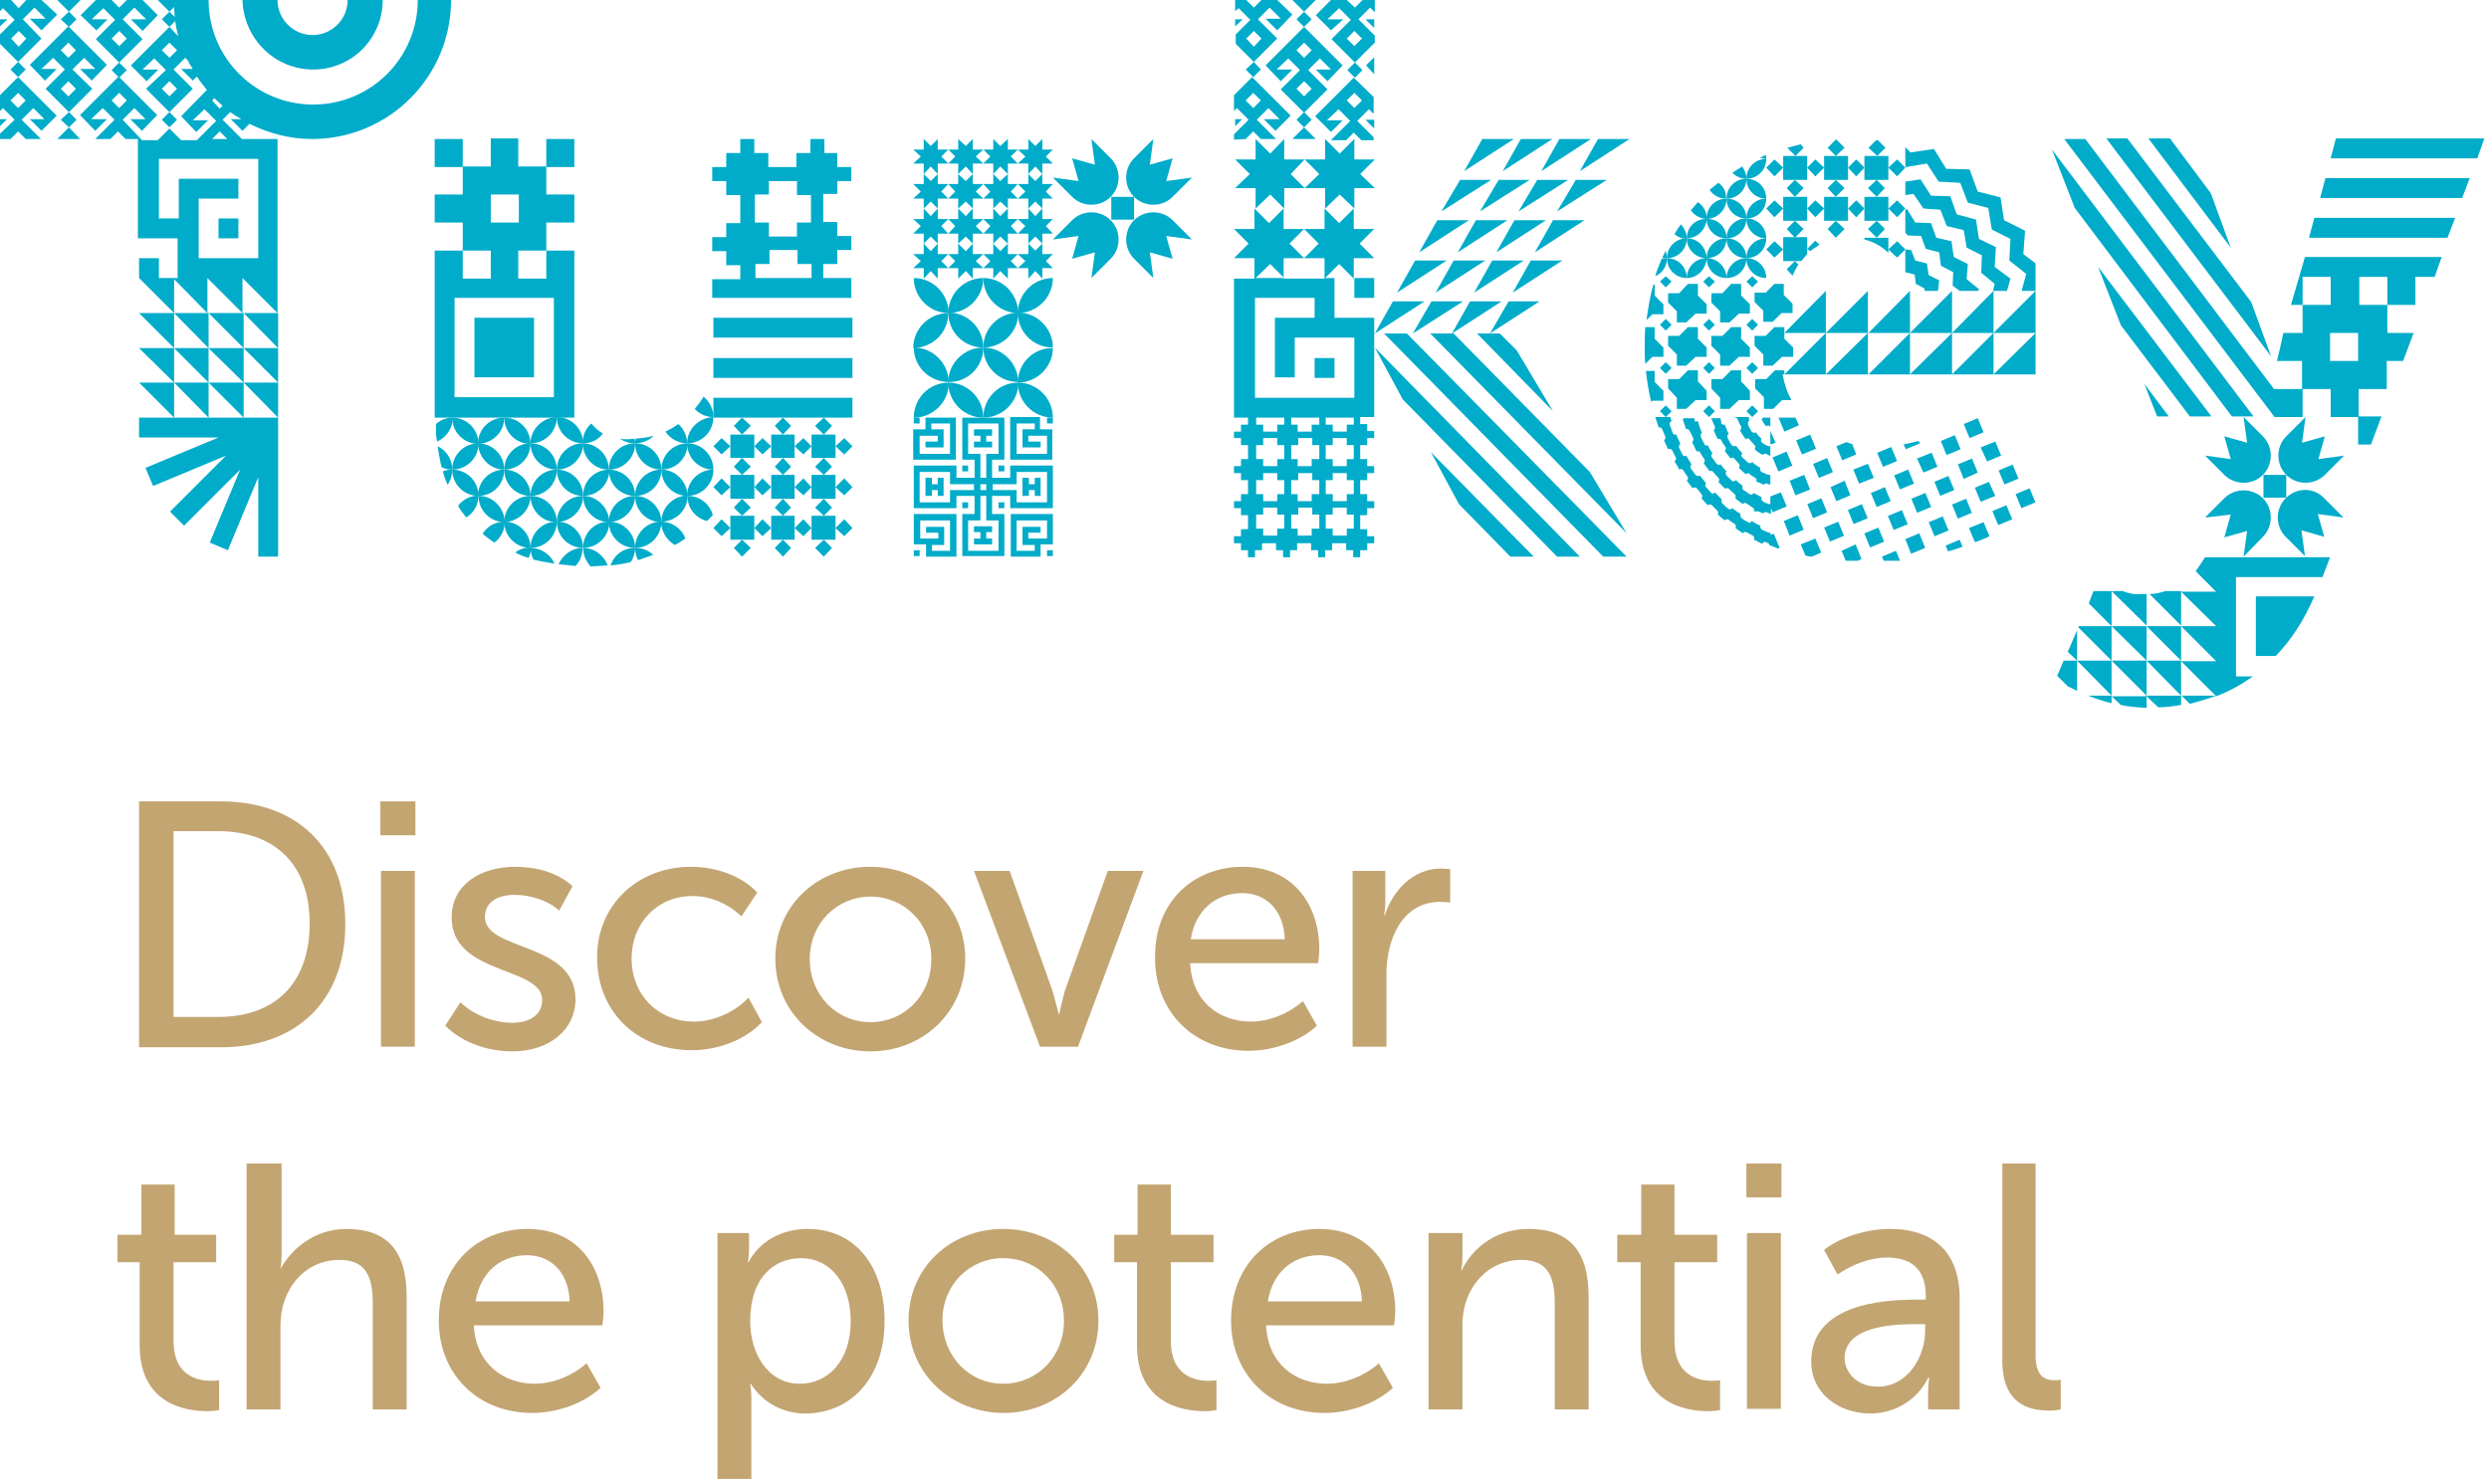<?xml version="1.0" encoding="UTF-8"?>
<svg width="426px" height="254px" viewBox="0 0 426 254" version="1.1" xmlns="http://www.w3.org/2000/svg" xmlns:xlink="http://www.w3.org/1999/xlink">
    <!-- Generator: Sketch 46 (44423) - http://www.bohemiancoding.com/sketch -->
    <title>ta</title>
    <desc>Created with Sketch.</desc>
    <defs></defs>
    <g id="Page-1" stroke="none" stroke-width="1" fill="none" fill-rule="evenodd">
        <g id="ta" fill-rule="nonzero">
            <g id="Group" transform="translate(20, 137)" fill="#C3A572">
                <path d="M17.4,37.1 C26.8,37.1 33,31.6 33,21.1 C33,10.8 26.8,5.3 17.4,5.3 L9.7,5.3 L9.7,37.1 L17.4,37.1 Z M3.8,0.2 L17.8,0.2 C30.6,0.2 39.1,7.9 39.1,21.2 C39.1,34.5 30.6,42.3 17.8,42.3 L3.8,42.3 L3.8,0.2 Z" id="Shape"></path>
                <path d="M45.2,12.1 L51,12.1 L51,42.2 L45.2,42.2 L45.2,12.1 Z M45.1,0.2 L51.1,0.2 L51.1,6 L45.1,6 L45.1,0.2 Z" id="Shape"></path>
                <g transform="translate(0, 11)" id="Shape">
                    <path d="M58.8,23.6 C61.1,25.8 64.5,27.1 67.7,27.1 C70.7,27.1 72.8,25.7 72.8,23.2 C72.8,17.4 57.3,19 57.3,9.1 C57.3,3.4 62.3,0.4 68.2,0.4 C71.7,0.4 75.3,1.3 78,3.7 L75.7,7.9 C73.9,6.2 70.8,5.2 68.1,5.2 C65.2,5.2 63,6.4 63,9 C63,14.9 78.5,13.2 78.5,23.1 C78.5,28.2 74.1,32 67.7,32 C63.6,32 59.2,30.6 56.2,27.6 L58.8,23.6 Z"></path>
                    <path d="M98.3,0.4 C102.3,0.4 106.8,1.8 109.6,4.8 L106.9,8.9 C104.9,6.9 101.7,5.4 98.6,5.4 C92.5,5.4 88.1,10 88.1,16.1 C88.1,22.2 92.5,26.9 98.8,26.9 C102.1,26.9 105.8,25.3 108.1,22.8 L110.4,27 C107.7,29.9 103.1,31.8 98.4,31.8 C88.9,31.8 82.2,25.1 82.2,16 C82.1,7.3 88.8,0.4 98.3,0.4"></path>
                    <path d="M129,27 C134.7,27 139.4,22.5 139.4,16.2 C139.4,10 134.7,5.5 129,5.5 C123.3,5.5 118.6,10 118.6,16.2 C118.6,22.4 123.2,27 129,27 M128.9,0.4 C137.9,0.4 145.2,7 145.2,16.1 C145.2,25.3 137.9,32 129,32 C120,32 112.7,25.3 112.7,16.1 C112.7,7 120,0.4 128.9,0.4"></path>
                    <path d="M146.7,1.1 L152.8,1.1 L160.1,21.5 C160.6,23.2 161.2,25.6 161.2,25.6 L161.3,25.6 C161.3,25.6 161.8,23.2 162.3,21.5 L169.6,1.1 L175.7,1.1 L164.5,31.2 L158,31.2 L146.7,1.1 Z"></path>
                    <path d="M199.9,12.8 C199.7,7.6 196.5,4.9 192.6,4.9 C188.1,4.9 184.6,7.8 183.8,12.8 L199.9,12.8 Z M192.7,0.4 C201.2,0.4 205.8,6.8 205.8,14.5 C205.8,15.3 205.7,16.1 205.6,16.9 L183.7,16.9 C184,23.4 188.6,26.9 194.1,26.9 C197.3,26.9 200.6,25.5 203,23.4 L205.4,27.6 C202.5,30.3 197.9,31.9 193.7,31.9 C184.2,31.9 177.7,25.1 177.7,16.1 C177.5,6.6 184.1,0.4 192.7,0.4 L192.7,0.4 Z"></path>
                    <path d="M211.5,1.1 L217.1,1.1 L217.1,6.5 C217.1,7.7 216.9,8.7 216.9,8.7 L217,8.7 C218.4,4.4 221.9,0.7 226.6,0.7 C227.1,0.7 227.7,0.8 228.2,0.8 L228.2,6.5 C228,6.5 227.1,6.4 226.5,6.4 C220,6.4 217.3,12.8 217.3,18.7 L217.3,31.2 L211.5,31.2 L211.5,1.1 Z"></path>
                    <path d="M4,68.1 L0.1,68.1 L0.1,63.4 L4.2,63.4 L4.2,54.8 L9.9,54.8 L9.9,63.4 L17,63.4 L17,68.1 L9.7,68.1 L9.7,81.6 C9.7,87.6 13.9,88.4 16.1,88.4 C16.5,88.4 16.9,88.4 17.5,88.3 L17.5,93.4 C17,93.5 16.4,93.6 15.5,93.6 C11.6,93.6 3.9,92.3 3.9,82.3 L3.9,68.1 L4,68.1 Z"></path>
                    <path d="M22.4,51.2 L28.2,51.2 L28.2,66.8 C28.2,68.2 28,69.3 28,69.3 L28,69.3 C29.4,66.5 33.3,62.4 39.3,62.4 C46.4,62.4 49.6,66.3 49.6,74 L49.6,93.3 L43.8,93.3 L43.8,75.3 C43.8,71.1 43,67.7 38.1,67.7 C32.3,67.7 28,72.5 28,79 L28,93.3 L22.2,93.3 L22.2,51.2 L22.4,51.2 Z"></path>
                    <path d="M77.5,74.8 C77.3,69.6 74.1,66.9 70.2,66.9 C65.7,66.9 62.2,69.8 61.4,74.8 L77.5,74.8 Z M70.3,62.4 C78.8,62.4 83.3,68.8 83.3,76.5 C83.3,77.3 83.2,78.1 83.1,78.9 L61.1,78.9 C61.4,85.4 66.1,88.9 71.5,88.9 C74.7,88.9 78,87.5 80.4,85.4 L82.8,89.6 C79.9,92.3 75.3,93.9 71.1,93.9 C61.6,93.9 55.1,87.1 55.1,78.1 C55.1,68.6 61.7,62.4 70.3,62.4 L70.3,62.4 Z"></path>
                    <path d="M116.9,88.9 C121.7,88.9 125.6,85 125.6,78.2 C125.6,71.7 122.1,67.4 117.1,67.4 C112.6,67.4 108.4,70.6 108.4,78.2 C108.4,83.7 111.4,88.9 116.9,88.9 L116.9,88.9 Z M102.8,63.1 L108.2,63.1 L108.2,65.8 C108.2,67.1 108,68.1 108,68.1 L108.1,68.1 C110,64.5 113.8,62.4 118.2,62.4 C126.4,62.4 131.4,68.8 131.4,78.2 C131.4,87.8 125.7,94 117.8,94 C114,94 110.5,92.1 108.5,88.9 L108.4,88.9 C108.4,88.9 108.6,90 108.6,91.5 L108.6,105.2 L102.8,105.2 L102.8,63.1 L102.8,63.1 Z"></path>
                    <path d="M151.7,88.9 C157.4,88.9 162.1,84.4 162.1,78.1 C162.1,71.8 157.4,67.4 151.7,67.4 C146,67.4 141.3,71.9 141.3,78.1 C141.4,84.4 146,88.9 151.7,88.9 M151.7,62.4 C160.7,62.4 168,69 168,78.1 C168,87.3 160.7,93.9 151.8,93.9 C142.8,93.9 135.5,87.2 135.5,78.1 C135.5,69 142.7,62.4 151.7,62.4"></path>
                    <path d="M174.6,68.1 L170.7,68.1 L170.7,63.4 L174.7,63.4 L174.7,54.8 L180.4,54.8 L180.4,63.4 L187.7,63.4 L187.7,68.1 L180.4,68.1 L180.4,81.6 C180.4,87.6 184.6,88.4 186.8,88.4 C187.2,88.4 187.6,88.4 188.2,88.3 L188.2,93.4 C187.7,93.5 187.1,93.6 186.2,93.6 C182.3,93.6 174.6,92.3 174.6,82.3 L174.6,68.1 Z"></path>
                    <path d="M213.1,74.8 C212.9,69.6 209.7,66.9 205.8,66.9 C201.3,66.9 197.8,69.8 197,74.8 L213.1,74.8 Z M205.8,62.4 C214.3,62.4 218.8,68.8 218.8,76.5 C218.8,77.3 218.7,78.1 218.6,78.9 L196.7,78.9 C197,85.4 201.6,88.9 207.1,88.9 C210.3,88.9 213.6,87.5 216,85.4 L218.4,89.6 C215.5,92.3 210.9,93.9 206.7,93.9 C197.2,93.9 190.7,87.1 190.7,78.1 C190.7,68.6 197.3,62.4 205.8,62.4 L205.8,62.4 Z"></path>
                    <path d="M224.7,63.1 L230.3,63.1 L230.3,67.2 C230.3,68.5 230.1,69.5 230.1,69.5 L230.2,69.5 C231.3,66.9 235,62.4 241.6,62.4 C248.7,62.4 251.9,66.3 251.9,74 L251.9,93.3 L246.1,93.3 L246.1,75.3 C246.1,71.1 245.3,67.7 240.4,67.7 C234.5,67.7 230.3,72.6 230.3,78.8 L230.3,93.3 L224.5,93.3 L224.5,63.1 L224.7,63.1 Z"></path>
                    <path d="M260.7,68.1 L256.8,68.1 L256.8,63.4 L260.9,63.4 L260.9,54.8 L266.6,54.8 L266.6,63.4 L273.9,63.4 L273.9,68.1 L266.6,68.1 L266.6,81.6 C266.6,87.6 270.8,88.4 273,88.4 C273.4,88.4 273.8,88.4 274.4,88.3 L274.4,93.4 C273.9,93.5 273.3,93.6 272.4,93.6 C268.5,93.6 260.8,92.3 260.8,82.3 L260.8,68.1 L260.7,68.1 Z"></path>
                </g>
                <path d="M279,74.1 L284.8,74.1 L284.8,104.2 L279,104.2 L279,74.1 Z M278.9,62.2 L284.9,62.2 L284.9,68 L278.9,68 L278.9,62.2 Z" id="Shape"></path>
                <g transform="translate(290, 62)" id="Shape">
                    <path d="M11.4,38.4 C16.5,38.4 19.5,33.3 19.5,28.8 L19.5,27.7 L18,27.7 C13.7,27.7 5.7,28.1 5.7,33.6 C5.8,35.9 7.7,38.4 11.4,38.4 M18,23.5 L19.6,23.5 L19.6,22.9 C19.6,17.9 16.7,16.3 13,16.3 C10,16.3 7,17.5 4.5,19.2 L2.2,15 C4.6,13 9.2,11.4 13.5,11.4 C21.1,11.4 25.4,15.6 25.4,23.2 L25.4,42.3 L20,42.3 L20,39.3 C20,37.9 20.2,36.9 20.2,36.9 L20,36.9 C18.3,40.4 14.6,43 10.1,43 C4.9,43 0,39.7 0,34.1 C0,24.5 11.7,23.5 18,23.5"></path>
                    <path d="M32.7,0.2 L38.4,0.2 L38.4,33 C38.4,36.6 39.9,37.3 41.7,37.3 C41.9,37.3 42.4,37.3 42.7,37.2 L42.7,42.3 C42.3,42.4 41.6,42.5 40.8,42.5 C37.5,42.5 32.7,41.6 32.7,33.9 L32.7,0.2 Z"></path>
                </g>
            </g>
            <g id="Group" fill="#00ACC9">
                <polygon id="Shape" points="385.3 51.7 364.1 23.7 360.5 23.7 388.7 61"></polygon>
                <polygon id="Shape" points="378.4 33.1 371.4 23.7 367.7 23.7 381.8 42.4"></polygon>
                <polygon id="Shape" points="399.8 23.7 398.9 27.1 424 27.1 425.2 23.7"></polygon>
                <polygon id="Shape" points="375 23.7 375 23.8"></polygon>
                <path d="M403.6,61.8 L398.8,61.8 L398.8,57 L403.6,57 L403.6,61.8 Z M392.1,52.2 L394.1,52.2 L394.1,47.4 L398.9,47.4 L398.9,52.2 L394.1,52.2 L394.1,57 L390.8,57 C390.5,58.5 390.1,60.2 389.7,61.8 L394,61.8 L394,66.6 L389.2,66.6 L356.9,23.8 L356.9,23.8 L356.9,23.8 L353.3,23.8 L389.3,71.4 L392.5,71.4 L394.1,71.4 L394.1,66.6 L398.9,66.6 L398.9,71.4 L403.7,71.4 L403.7,66.6 L408.5,66.6 L408.5,61.8 L411.3,61.8 L413.1,57 L408.6,57 L408.6,52.2 L403.8,52.2 L403.8,47.4 L408.6,47.4 L408.6,52.2 L413.4,52.2 L413.4,47.4 L416.7,47.4 L417.9,44 L394.5,44 L392.1,52.2 Z" id="Shape"></path>
                <polygon id="Shape" points="395.2 40.7 418.9 40.7 420.2 37.3 396.1 37.3"></polygon>
                <polygon id="Shape" points="403.6 76.1 405.8 76.1 407.6 71.3 403.6 71.3"></polygon>
                <polygon id="Shape" points="397.1 33.9 421.4 33.9 422.7 30.5 398 30.5"></polygon>
                <path d="M397.9,74.7 L394,75.8 L394.6,71.4 L391.3,74.7 C389.5,76.5 389.5,79.5 391.3,81.3 L387.4,81.3 L387.4,85.2 L391.3,85.2 L391.3,81.3 C393.1,83.1 396.1,83.1 397.9,81.3 L401.2,78 L396.8,78.6 L397.9,74.7 Z" id="Shape"></path>
                <polygon id="Shape" points="373.3 119.1 373.3 113.1 367.4 113.1"></polygon>
                <path d="M369.4,121.1 C370.7,121.1 372,120.9 373.3,120.7 L373.3,119.1 L367.3,119.1 L369.4,121.1 Z" id="Shape"></path>
                <polygon id="Shape" points="367.4 107.2 373.3 113.1 373.3 107.2"></polygon>
                <g transform="translate(367, 83)" id="Shape">
                    <path d="M24.2,2.3 C22.4,4.1 22.4,7.1 24.2,8.9 L27.5,12.2 L26.9,7.8 L30.8,8.9 L29.7,5 L34.1,5.6 L30.8,2.3 C29,0.4 26.1,0.4 24.2,2.3"></path>
                    <path d="M8.8,14.8 L12.3,18.3 L12.3,18.3 L6.3,18.3 L12.3,24.2 L12.3,24.2 L6.3,24.2 L12.3,30.2 L6.3,30.2 L12.3,36.2 C14.5,35.4 16.6,34.2 18.6,32.8 L15.7,32.8 L15.7,15.8 L30.5,15.8 L31.8,12.4 L10.4,12.4 C9.9,13.2 9.3,14.1 8.8,14.8"></path>
                    <path d="M0.9,18.7 L6.3,24.1 L6.3,18.2 L3.6,18.2 C2.7,18.5 1.8,18.7 0.9,18.7"></path>
                    <path d="M12.3,36.1 L6.4,36.1 L7.8,37.5 C9.2,37.1 10.8,36.7 12.3,36.1"></path>
                </g>
                <polygon id="Shape" points="367.4 119.1 367.4 113.1 361.4 113.1"></polygon>
                <polygon id="Shape" points="382 71.3 385.7 71.3 351.2 25.6 351.2 25.6 355.1 35.6"></polygon>
                <path d="M387.3,91.9 C389.1,90.1 389.1,87.1 387.3,85.3 C385.5,83.5 382.5,83.5 380.7,85.3 L377.5,88.5 L377.5,88.6 L381.8,88.1 L380.7,92 L384.6,90.9 L384,95.3 L387.3,91.9 Z" id="Shape"></path>
                <polygon id="Shape" points="378.5 71.3 359.1 45.7 363 55.7 374.8 71.3"></polygon>
                <g transform="translate(361, 71)" id="Shape">
                    <path d="M2,49.7 C3.4,50 4.8,50.1 6.4,50.2 L6.4,48.2 L0.4,48.2 L2,49.7 Z"></path>
                    <path d="M26.3,3.7 L23,0.4 L23.6,4.8 L19.7,3.7 L20.8,7.6 L16.4,7 L19.7,10.3 C21.5,12.1 24.5,12.1 26.3,10.3 C28.1,8.5 28.1,5.5 26.3,3.7"></path>
                    <path d="M2.3,30.2 L0.4,30.2 L6.4,36.1 L6.4,30.7 C6,30.7 5.7,30.7 5.4,30.7 C4.3,30.8 3.3,30.6 2.3,30.2"></path>
                </g>
                <polygon id="Shape" points="367.4 113.1 367.4 107.2 361.4 107.2"></polygon>
                <polygon id="Shape" points="355.7 107.4 361.4 113.1 361.4 107.2 355.8 107.2"></polygon>
                <polygon id="Shape" points="357.5 103.3 361.4 107.2 361.4 101.2 358.3 101.2"></polygon>
                <polygon id="Shape" points="371.2 71.3 367 65.7 369.2 71.3"></polygon>
                <g transform="translate(352, 102)" id="Shape">
                    <path d="M34.1,10.3 L37.5,10.3 C40.1,7.6 42.3,4.3 44.1,0.1 L34.1,0.1 L34.1,10.3 Z"></path>
                    <path d="M9.4,18.4 L9.4,17.1 L5.4,17.1 C6.6,17.6 7.9,18 9.4,18.4"></path>
                    <path d="M0.1,13.7 L1.9,15.5 C2.4,15.7 2.9,16 3.5,16.3 L3.5,11.1 L1.2,11.1 L0.1,13.7 Z"></path>
                </g>
                <polygon id="Shape" points="361.4 119.1 361.4 113.1 355.5 113.1"></polygon>
                <polygon id="Shape" points="353.9 111.6 355.5 113.1 355.5 107.9"></polygon>
                <g transform="translate(284, 31)" id="Shape">
                    <path d="M0.5,13.1 C0.8,13.2 1,13.2 1.3,13.2 C1.3,12.8 1.2,12.3 1.1,11.9 C0.9,12.3 0.7,12.7 0.5,13.1"></path>
                    <path d="M4.7,9.8 C2.8,9.8 1.3,11.3 1.3,13.2 C3.2,13.2 4.7,11.7 4.7,9.8"></path>
                    <path d="M4.7,16.6 C4.7,14.7 3.2,13.2 1.3,13.2 C1.3,15.1 2.8,16.6 4.7,16.6"></path>
                    <path d="M10.1,0.3 C9.6,0.7 9.1,1.1 8.6,1.5 C9.2,2.4 10.2,3 11.4,3 C11.5,1.9 11,0.9 10.1,0.3"></path>
                    <path d="M8.1,13.2 L8.1,13.2 C6.2,13.2 4.7,14.7 4.7,16.6 C6.5,16.6 8,15.1 8.1,13.2 C8.1,15.1 9.6,16.6 11.5,16.6 C11.5,14.8 10,13.2 8.1,13.2 C10,13.2 11.5,11.7 11.5,9.8 C9.6,9.8 8.1,11.3 8.1,13.2 C8,11.3 6.6,9.8 4.7,9.8 C4.7,11.7 6.2,13.2 8.1,13.2"></path>
                    <path d="M2.6,9.1 C3.2,9.6 3.9,9.9 4.7,9.9 C4.7,8.9 4.3,8.1 3.7,7.4 C3.3,7.9 2.9,8.5 2.6,9.1"></path>
                </g>
                <polygon id="Shape" points="248.8 44.6 245.7 50.1 254.2 44.6"></polygon>
                <polygon id="Shape" points="241.8 57.1 250.4 51.6 245 51.6"></polygon>
                <g transform="translate(283, 28)" id="Shape">
                    <path d="M13.5,1.6 C14.1,2.2 15,2.6 15.9,2.6 C15.9,1.8 15.6,1.1 15.2,0.5 C14.6,0.9 14,1.2 13.5,1.6"></path>
                    <path d="M2.3,16.2 C2,16.2 1.7,16.2 1.4,16.3 C1,17.3 0.6,18.2 0.3,19.3 C1.5,18.8 2.3,17.6 2.3,16.2"></path>
                </g>
                <polygon id="Shape" points="263.1 30.8 259.9 36.2 268.4 30.8"></polygon>
                <polygon id="Shape" points="272.3 23.8 266.9 23.8 263.8 29.3"></polygon>
                <g transform="translate(281, 26)" id="Shape">
                    <path d="M3.7,27.7 L3.7,26.1 L2.2,24.6 L2.2,22.7 L2,22.7 C1.4,24.7 1.1,26.7 0.8,28.8 L1.8,27.8 L3.7,27.8 L3.7,27.7 Z"></path>
                    <path d="M11.1,11.5 C11.1,13.3 12.6,14.8 14.5,14.8 C14.5,12.9 13,11.4 11.1,11.5 L11.1,11.5 C13,11.4 14.5,9.9 14.5,8 C12.6,8 11.1,9.5 11.1,11.3 C11.1,10.2 10.5,9.2 9.6,8.6 C9.2,9.1 8.8,9.5 8.4,10 C9,10.9 10,11.4 11.1,11.5 L11.1,11.5 C9.2,11.4 7.7,12.9 7.7,14.8 C9.5,14.8 11,13.3 11.1,11.5"></path>
                    <path d="M20.2,1 C20.6,1.1 20.9,1.2 21.3,1.2 C21.3,1 21.3,0.8 21.2,0.5 C20.9,0.7 20.5,0.9 20.2,1"></path>
                    <path d="M21.3,8 C21.3,6.1 19.8,4.6 17.9,4.6 C17.9,6.5 19.4,8 21.3,8"></path>
                    <path d="M14.5,14.8 C16.4,14.8 17.9,13.3 17.9,11.4 C16,11.4 14.5,12.9 14.5,14.8"></path>
                    <path d="M17.9,11.4 C19.8,11.4 21.3,9.9 21.3,8 C19.4,8 17.9,9.5 17.9,11.4"></path>
                    <path d="M17.9,11.4 C17.9,9.5 16.4,8 14.5,8 C14.5,9.9 16,11.4 17.9,11.4"></path>
                </g>
                <polygon id="Shape" points="256.1 43.2 264.6 37.7 259.2 37.7"></polygon>
                <g transform="translate(295, 27)" id="Shape">
                    <path d="M7.3,13.8 C7.3,11.9 5.8,10.4 3.9,10.4 C3.9,12.3 5.4,13.8 7.3,13.8"></path>
                    <path d="M3.9,17.2 C5.8,17.2 7.3,15.7 7.3,13.8 C5.4,13.8 3.9,15.3 3.9,17.2"></path>
                    <path d="M7.3,20.6 C7.3,18.7 5.8,17.2 3.9,17.2 C3.9,19.1 5.4,20.6 7.3,20.6"></path>
                    <path d="M7.3,0.2 C5.4,0.2 3.9,1.7 3.9,3.6 C5.8,3.6 7.3,2.1 7.3,0.2"></path>
                    <path d="M3.9,3.6 C2,3.6 0.5,5.1 0.5,7 C2.4,7 3.9,5.5 3.9,3.6"></path>
                    <path d="M0.5,13.8 C0.5,15.7 2,17.2 3.9,17.2 C3.9,15.3 2.4,13.8 0.5,13.8"></path>
                    <path d="M0.5,20.6 C2.4,20.6 3.9,19.1 3.9,17.2 C2,17.2 0.5,18.8 0.5,20.6"></path>
                </g>
                <path d="M21.7,6.6 L20.4,7.9 L19.1,6.6 L20.4,5.3 L21.7,6.6 Z M18.4,3.3 L15.7,3.3 L17.7,1.4 L19.7,3.4 L16.4,6.7 L20.4,10.7 L19.1,12 L20.4,13.3 L21.7,12 L20.4,10.7 L24.4,6.7 L21,3.3 L23,1.3 L25,3.3 L22.4,3.3 L24.4,5.3 L27,2.6 L24.4,0 L21.7,0 L20.4,1.3 L19.1,0 L16.4,0 L13.8,2.6 L16.5,5.2 L18.4,3.3 Z" id="Shape"></path>
                <polygon id="Shape" points="29.8 65.5 35.7 71.5 35.7 65.5"></polygon>
                <polygon id="Shape" points="0 3.3 0 4.5 1.3 3.3"></polygon>
                <polygon id="Shape" points="0 20.4 0 21.6 1.2 20.4"></polygon>
                <path d="M53.6,11.9 C60.2,11.9 65.5,6.6 65.5,0 L59.5,0 C59.5,3.3 56.8,6 53.5,6 C50.2,6 47.5,3.3 47.5,0 L41.5,0 C41.7,6.6 47,11.9 53.6,11.9" id="Shape"></path>
                <polygon id="Shape" points="35.7 65.5 41.7 71.5 41.7 65.5"></polygon>
                <path d="M1.8,17.2 L3.1,15.9 L4.4,17.2 L3.1,18.5 L1.8,17.2 Z M0,16.3 L0,19 L0.5,18.5 L2.5,20.5 L0,22.9 L0,23.8 L1.8,23.8 L1.8,23.8 L3.1,22.5 L4.4,23.8 L4.4,23.8 L7,23.8 L7,23.8 L3.7,20.5 L5.7,18.5 L7.6,20.4 L5.1,20.4 L7.1,22.4 L9.7,19.8 L3.1,13.2 L0,16.3 Z" id="Shape"></path>
                <polygon id="Shape" points="35.7 71.5 29.8 71.5 23.8 71.5 23.8 74.9 37.4 74.9 24.9 80.1 26.2 83.2 38.7 78 29.1 87.6 31.5 90 41.1 80.4 35.9 92.9 39 94.2 44.2 81.7 44.2 95.3 47.6 95.3 47.6 71.5 41.7 71.5"></polygon>
                <polygon id="Shape" points="29.8 59.6 35.7 65.5 35.7 59.6"></polygon>
                <polygon id="Shape" points="35.7 59.6 41.7 65.5 41.7 59.6"></polygon>
                <path d="M184.6,31 L180.2,30.4 L183.5,33.7 C185.3,35.5 188.3,35.5 190.1,33.7 C191.9,31.9 191.9,28.9 190.1,27.1 L186.8,23.8 L187.4,28.2 L183.5,27.1 L184.6,31 Z" id="Shape"></path>
                <polygon id="Shape" points="23.8 65.5 29.8 71.5 29.8 65.5"></polygon>
                <path d="M10.4,15.2 L11.7,13.9 L13,15.2 L11.7,16.5 L10.4,15.2 Z M10.4,8.6 L11.7,7.3 L13,8.6 L11.7,9.9 L10.4,8.6 Z M12.4,11.9 L14.4,9.9 L16.3,11.8 L13.7,11.8 L15.7,13.8 L18.3,11.1 L11.7,4.5 L5.1,11.1 L7.7,13.8 L9.7,11.8 L7.1,11.8 L9.1,9.9 L11.1,11.9 L7.8,15.2 L11.8,19.2 L15.8,15.2 L12.4,11.9 Z" id="Shape"></path>
                <polygon id="Shape" points="11.8 19.2 10.4 20.5 11.8 21.8 13.1 20.5"></polygon>
                <polygon id="Shape" points="23.8 59.6 29.8 65.5 29.8 59.6"></polygon>
                <polygon id="Shape" points="11.8 2 10.4 3.3 11.8 4.6 13.1 3.3"></polygon>
                <polygon id="Shape" points="9.8 23.8 13.7 23.8 11.8 21.8"></polygon>
                <path d="M1.9,6.6 L3.2,5.3 L4.5,6.6 L3.2,8 L1.9,6.6 Z M4.5,0 L4.5,0 L3.2,1.4 L1.9,0 L1.9,0 L0,0 L0,1.9 L0.5,1.4 L2.5,3.4 L0,5.9 L0,7.5 L3.1,10.6 L1.8,11.9 L3.1,13.2 L4.4,11.9 L3.1,10.6 L7.1,6.6 L3.9,3.3 L5.9,1.3 L7.8,3.2 L5.1,3.2 L7.1,5.2 L9.8,2.5 L7.1,0 L4.5,0 Z" id="Shape"></path>
                <polygon id="Shape" points="9.8 0 11.8 2 13.8 0"></polygon>
                <polygon id="Shape" points="269.7 30.8 266.5 36.2 275 30.8"></polygon>
                <polygon id="Shape" points="262 44.6 258.9 50.1 267.4 44.6"></polygon>
                <polygon id="Shape" points="265.8 37.7 262.7 43.2 271.2 37.7"></polygon>
                <polygon id="Shape" points="253.3 36.2 261.8 30.8 256.5 30.8"></polygon>
                <polygon id="Shape" points="265.7 23.8 260.3 23.8 257.2 29.3"></polygon>
                <polygon id="Shape" points="258.2 51.6 255 57.1 263.5 51.6"></polygon>
                <polygon id="Shape" points="265.8 70.4 259.6 60 256.7 57.1 255 57.1 252.8 57.1"></polygon>
                <polygon id="Shape" points="249.5 43.2 258 37.7 252.6 37.7"></polygon>
                <polygon id="Shape" points="255.4 44.6 252.3 50.1 260.8 44.6"></polygon>
                <polygon id="Shape" points="246 37.7 242.9 43.2 251.4 37.7"></polygon>
                <polygon id="Shape" points="29.8 59.6 29.8 53.6 23.8 53.6"></polygon>
                <polygon id="Shape" points="242.2 44.6 239.1 50.1 247.6 44.6"></polygon>
                <polygon id="Shape" points="47.6 65.5 47.6 59.6 41.7 59.6"></polygon>
                <path d="M305.2,42.7 L305.2,44.7 L307.3,44.7 L308.3,44.7 C308.6,44.3 309,43.9 309.3,43.5 L309.3,42.6 L309.3,40.6 L307.3,40.6 L305.2,40.6 L305.2,42.7 Z" id="Shape"></path>
                <polygon id="Shape" points="47.6 71.5 47.6 65.5 41.7 65.5"></polygon>
                <polygon id="Shape" points="253.7 23.8 250.6 29.3 259.1 23.8"></polygon>
                <polygon id="Shape" points="249.9 30.8 246.7 36.2 255.2 30.8"></polygon>
                <polygon id="Shape" points="27.2 47.6 27.2 44.2 23.8 44.2 23.8 47.6 23.8 47.6 29.8 53.6 29.8 47.6"></polygon>
                <polygon id="Shape" points="348.4 57 341.2 64.1 348.4 64.1"></polygon>
                <path d="M326.2,76.9 L328.6,75.9 L328.4,75.5 C327.5,75.7 326.7,75.9 325.8,76.1 L326.2,76.9 Z" id="Shape"></path>
                <rect id="Rectangle-path" transform="translate(309.114, 76.109) rotate(67.523) translate(-309.114, -76.109) " x="307.814" y="74.809" width="2.6" height="2.6"></rect>
                <polygon id="Shape" points="285.1 47.3 285.1 47.3 284.1 48.2 285.1 49.2 285.1 49.2 286.1 48.2"></polygon>
                <polygon id="Shape" points="307.9 72.8 307.3 71.5 304.4 71.5 305.4 73.9"></polygon>
                <polygon id="Shape" points="292.5 47.3 292.5 47.3 291.5 48.2 292.5 49.2 292.5 49.2 293.5 48.2"></polygon>
                <polygon id="Shape" points="291.5 70.4 291.5 70.4 292.4 71.3 292.5 71.4 292.5 71.4 292.5 71.4 292.5 71.4 293.5 70.4 293.5 70.4 293.5 70.4 292.5 69.4 292.5 69.4 292.5 69.4 292.5 69.4"></polygon>
                <path d="M303,76.4 C303,76.4 303,76.4 303,76.4 C302.7,76.4 302.4,76.3 302.2,76.2 C302,76.1 301.8,75.9 301.6,75.8 C301.4,75.6 301.3,75.3 301.5,75.1 C301.5,75.1 301.5,75.1 301.5,75.1 C301.1,74.8 300.8,74.4 300.5,74 C300.5,74 300.5,74 300.5,74 C300.4,74.1 300.3,74.1 300.2,74.1 C300.1,74.1 299.9,74 299.8,73.9 C299.6,73.5 299.3,73.1 299.2,72.7 C299.1,72.5 299.2,72.1 299.4,72 C299.4,72 299.4,72 299.4,72 C299.4,72 299.4,72 299.4,71.9 C299.3,71.7 299.3,71.5 299.4,71.4 L296.8,71.4 C296.8,71.4 296.8,71.5 296.8,71.5 C297,71.4 297.3,71.5 297.4,71.8 C297.6,72.2 297.7,72.6 298,73 C298.1,73.2 298,73.5 297.8,73.7 C298.1,74.2 298.4,74.7 298.8,75.2 C299,75 299.3,75 299.4,75.2 C299.7,75.5 300,75.9 300.3,76.2 C300.5,76.4 300.5,76.7 300.3,76.9 C300.7,77.3 301.2,77.6 301.7,77.9 C301.8,77.7 302.1,77.6 302.3,77.7 C302.5,77.8 302.7,77.9 303,78.1 L303,76.4 L303,76.4 Z" id="Shape"></path>
                <polygon id="Shape" points="284.1 55.6 284.1 55.6 285 56.5 285.1 56.6 285.1 56.6 285.1 56.6 286.1 55.6 286.1 55.6 285.1 54.6 285.1 54.6 285.1 54.6"></polygon>
                <path d="M306.6,68.5 C305.9,67.2 305.4,65.8 305.1,64.1 L305.4,64.1 L305.4,63.4 L303.8,63.4 L302.3,64.9 L300.4,64.9 L300.4,66.5 L301.9,68 L301.9,70 L303.5,70 L305,68.5 L306.6,68.5 Z" id="Shape"></path>
                <polygon id="Shape" points="303 76.1 303.9 75.8 303 73.8"></polygon>
                <path d="M303,71.5 L301.7,71.5 C301.7,71.6 301.6,71.7 301.5,71.8 C301.7,72.2 302,72.7 302.3,73 C302.5,72.8 302.8,72.8 302.9,73 C302.9,73 303,73.1 303,73.1 L303,71.5 L303,71.5 Z" id="Shape"></path>
                <polygon id="Shape" points="319.7 79.4 317.2 80.4 318.2 82.8 320.7 81.8"></polygon>
                <polygon id="Shape" points="292.5 64 292.5 64 292.5 64 292.5 64 293.5 63 293.5 63 293.5 63 292.5 62 292.5 62 292.5 62 292.5 62 291.5 63 291.5 63 292.4 63.9"></polygon>
                <rect id="Rectangle-path" transform="translate(317.964, 88.017) rotate(67.561) translate(-317.964, -88.017) " x="316.664" y="86.717" width="2.6" height="2.6"></rect>
                <polygon id="Shape" points="316.7 84.8 315.7 82.3 313.3 83.4 314.3 85.8"></polygon>
                <polygon id="Shape" points="334.4 44 334 41.3 331.4 40.7 330.5 38.2 327.8 38.1 326.4 35.8 326.1 35.9 326.1 39.8 326.5 40.3 328.8 40.4 329.6 42.6 331.9 43.2 332.2 45.5 334.3 46.6 334.2 48.9 335.4 49.8 338.6 49.8 338.7 49.5 336.6 47.8 336.8 45.2"></polygon>
                <polygon id="Shape" points="334.1 57 326.9 64.1 334.1 64.1"></polygon>
                <rect id="Rectangle-path" transform="translate(311.02, 87.011) rotate(67.561) translate(-311.02, -87.011) " x="309.72" y="85.711" width="2.6" height="2.6"></rect>
                <rect id="Rectangle-path" transform="translate(305.075, 79.013) rotate(-22.495) translate(-305.075, -79.013) " x="303.775" y="77.713" width="2.6" height="2.6"></rect>
                <polygon id="Shape" points="284.1 70.4 284.1 70.4 285 71.3 285.1 71.4 285.1 71.4 285.1 71.4 286.1 70.4 286.1 70.4 285.1 69.4 285.1 69.4 285.1 69.4 285.1 69.4"></polygon>
                <polygon id="Shape" points="309.8 83.8 308.8 81.3 306.3 82.3 307.3 84.8"></polygon>
                <rect id="Rectangle-path" transform="translate(312.014, 80.124) rotate(-22.47) translate(-312.014, -80.124) " x="310.714" y="78.824" width="2.6" height="2.6"></rect>
                <polygon id="Shape" points="284.1 63 284.1 63 285 63.9 285.1 64 285.1 64 285.1 64 286.1 63 286.1 63 285.1 62 285.1 62 285.1 62 285.1 62"></polygon>
                <polygon id="Shape" points="299.9 47.3 299.9 47.3 298.9 48.2 299.9 49.2 299.9 49.2 300.9 48.2"></polygon>
                <polygon id="Shape" points="296.3 48.6 294.8 50.2 292.9 50.2 292.9 51.8 294.4 53.3 294.4 55.2 296 55.2 297.6 53.7 299.5 53.7 299.5 52.1 298 50.6 298 48.6"></polygon>
                <polygon id="Shape" points="288.6 70 290.2 68.5 292.1 68.5 292.1 66.9 290.6 65.3 290.6 63.4 288.9 63.4 287.4 64.9 285.5 64.9 285.5 66.5 287 68.1 287 70"></polygon>
                <polygon id="Shape" points="302.3 42.7 303.7 44.1 305.2 42.7 303.7 41.3"></polygon>
                <polygon id="Shape" points="305.4 57 312.5 57 312.5 49.8"></polygon>
                <path d="M303.7,48.6 L302.2,50.1 L300.3,50.1 L300.3,51.7 L301.8,53.2 L301.8,55.1 L303.4,55.1 L304.9,53.6 L306.8,53.6 L306.8,52 L305.7,50.9 L305.6,50.9 C305.6,50.9 305.6,50.8 305.6,50.8 L305.3,50.5 L305.3,48.6 L303.7,48.6 Z" id="Shape"></path>
                <polygon id="Shape" points="319.7 49.8 312.5 57 319.7 57"></polygon>
                <path d="M301.8,87.9 C301.9,87.7 302.2,87.6 302.4,87.7 C302.6,87.8 302.9,87.9 303.1,88 L303.1,87 L303.4,87.7 L305.8,86.7 L304.8,84.3 L303,85 L303,86.3 L303,86.3 C302.8,86.3 302.6,86.3 302.5,86.2 C302.2,86.1 301.9,86 301.7,85.8 C301.5,85.7 301.4,85.4 301.5,85.1 C301.5,85.1 301.5,85.1 301.5,85.1 C301,84.9 300.6,84.6 300.1,84.4 C300.1,84.4 300.1,84.4 300.1,84.4 C300,84.6 299.9,84.7 299.7,84.7 C299.6,84.7 299.5,84.7 299.5,84.6 C299.1,84.4 298.8,84.1 298.4,83.9 C298.2,83.7 298.1,83.4 298.3,83.2 C298.3,83.2 298.3,83.2 298.3,83.2 C297.9,82.9 297.5,82.6 297.1,82.2 C297.1,82.2 297.1,82.2 297.1,82.2 C297,82.3 296.9,82.4 296.7,82.4 C296.6,82.4 296.5,82.4 296.4,82.3 C296.1,82 295.8,81.7 295.5,81.4 C295.3,81.2 295.3,80.9 295.5,80.7 C295.5,80.7 295.5,80.7 295.5,80.7 C295.1,80.3 294.8,79.9 294.5,79.5 C294.5,79.5 294.5,79.5 294.5,79.5 C294.4,79.6 294.3,79.6 294.2,79.6 C294.1,79.6 293.9,79.5 293.8,79.4 C293.5,79 293.3,78.7 293,78.3 C292.8,78.1 292.9,77.8 293.1,77.6 C293.1,77.6 293.1,77.6 293.1,77.6 C292.8,77.2 292.5,76.7 292.3,76.2 C292.3,76.2 292.3,76.2 292.3,76.2 C292.2,76.2 292.1,76.3 292.1,76.3 C291.9,76.3 291.8,76.2 291.7,76 C291.5,75.6 291.3,75.2 291.1,74.8 C291,74.5 291.1,74.2 291.3,74.1 C291.3,74.1 291.3,74.1 291.3,74.1 C291,73.5 290.8,72.8 290.6,72.1 L290.6,72.1 L290.1,72.2 C290.1,72 290,71.8 290,71.7 C290,71.7 290,71.7 290,71.6 L288.2,71.6 C288.1,71.7 288.1,71.8 288,71.8 C288.2,72.4 288.4,72.9 288.6,73.5 C288.8,73.4 289.1,73.5 289.2,73.8 C289.4,74.2 289.6,74.6 289.8,75 C289.9,75.2 289.8,75.5 289.6,75.7 C289.9,76.2 290.1,76.8 290.4,77.3 C290.6,77.2 290.9,77.2 291,77.5 C291.2,77.9 291.5,78.3 291.7,78.6 C291.8,78.8 291.8,79.1 291.6,79.3 C291.9,79.8 292.3,80.2 292.6,80.7 C292.8,80.5 293.1,80.6 293.2,80.8 C293.5,81.1 293.8,81.5 294.1,81.8 C294.3,82 294.3,82.3 294.1,82.5 C294.5,82.9 294.9,83.3 295.3,83.7 C295.5,83.5 295.8,83.5 295.9,83.7 C296.2,84 296.6,84.3 296.9,84.6 C297.1,84.8 297.1,85.1 297,85.3 C297.4,85.7 297.9,86 298.3,86.3 C298.4,86.1 298.7,86 298.9,86.2 C299.3,86.4 299.6,86.7 300,86.9 C300.2,87 300.3,87.3 300.2,87.6 C300.8,87.4 301.3,87.7 301.8,87.9" id="Shape"></path>
                <polygon id="Shape" points="292.5 54.6 292.5 54.6 292.5 54.6 292.5 54.6 291.5 55.6 291.5 55.6 291.5 55.6 292.4 56.5 292.5 56.6 292.5 56.6 292.5 56.6 293.5 55.6 293.5 55.6 293.5 55.6"></polygon>
                <polygon id="Shape" points="334.1 57 341.2 57 341.2 49.8"></polygon>
                <polygon id="Shape" points="329.8 28 331.8 31.1 335.5 31.3 336.8 34.7 340.3 35.6 340.9 39.3 344.1 40.9 343.9 44.6 346.8 46.9 346 49.8 348.4 49.8 348.4 45.1 346.3 43.5 346.6 39.5 343 37.7 342.4 33.8 338.5 32.8 337.1 29 333.1 28.9 331 25.5 327 26.1 326.1 25.2 326.1 28.5 326.2 28.6"></polygon>
                <polygon id="Shape" points="344.1 47.7 341.4 45.7 341.6 42.3 338.7 40.9 338.2 37.6 334.9 36.7 333.8 33.6 330.5 33.5 328.7 30.7 326.1 31.1 326.1 33.4 327.5 33.2 329.2 35.7 332.1 35.9 333.2 38.7 336.1 39.4 336.6 42.4 339.2 43.7 339.1 46.7 341.4 48.6 341.1 49.8 341.2 49.8 343.5 49.8"></polygon>
                <polygon id="Shape" points="348.4 57 348.4 49.8 341.2 57"></polygon>
                <polygon id="Shape" points="299.9 69.4 299.9 69.4 299.9 69.4 299.9 69.4 298.9 70.4 298.9 70.4 298.9 70.4 299.8 71.3 299.9 71.4 299.9 71.4 299.9 71.4 300.9 70.4 300.9 70.4 300.9 70.4"></polygon>
                <polygon id="Shape" points="305.4 64.1 312.5 64.1 312.5 57"></polygon>
                <polygon id="Shape" points="303.7 56 302.2 57.5 300.3 57.5 300.3 59.2 301.8 60.7 301.8 62.6 303.4 62.6 305 61.1 306.9 61.1 306.9 59.5 305.4 58 305.4 56"></polygon>
                <polygon id="Shape" points="296 70 297.6 68.5 299.5 68.5 299.5 66.9 298 65.3 298 63.4 296.3 63.4 294.8 64.9 292.9 64.9 292.9 66.5 294.4 68.1 294.4 70"></polygon>
                <polygon id="Shape" points="299.9 54.6 299.9 54.6 299.9 54.6 299.9 54.6 298.9 55.6 298.9 55.6 298.9 55.6 299.8 56.5 299.9 56.6 299.9 56.6 300.9 55.6 300.9 55.6 300.9 55.6"></polygon>
                <polygon id="Shape" points="299.9 62 299.9 62 299.9 62 299.9 62 298.9 63 298.9 63 299.8 63.9 299.9 64 299.9 64 299.9 64 300.9 63 300.9 63 300.9 63"></polygon>
                <polygon id="Shape" points="319.7 57 312.5 64.1 319.7 64.1"></polygon>
                <path d="M314.3,76.4 L315.3,78.8 L317.7,77.8 L317,76 C316.6,75.9 316.3,75.8 316,75.7 L314.3,76.4 Z" id="Shape"></path>
                <polygon id="Shape" points="296.3 56 294.8 57.5 292.9 57.5 292.9 59.2 294.4 60.7 294.4 62.6 296 62.6 297.6 61.1 299.5 61.1 299.5 59.5 298 58 298 56"></polygon>
                <path d="M301.9,83 C302,82.8 302.3,82.7 302.5,82.8 C302.7,82.9 302.9,83 303,83 L303,81.3 L303,81.3 C302.8,81.3 302.6,81.3 302.4,81.2 C302.1,81.1 301.8,80.9 301.5,80.8 C301.3,80.7 301.2,80.4 301.3,80.1 C301.3,80.1 301.3,80.1 301.3,80.1 C300.8,79.8 300.3,79.5 299.9,79.1 C299.9,79.1 299.9,79.1 299.9,79.1 C299.8,79.2 299.7,79.3 299.5,79.3 C299.4,79.3 299.3,79.3 299.2,79.2 C298.9,78.9 298.5,78.6 298.2,78.3 C298,78.1 298,77.8 298.2,77.6 C298.2,77.6 298.2,77.6 298.2,77.6 C297.8,77.2 297.4,76.7 297.1,76.3 L297.1,76.3 C297,76.4 296.9,76.4 296.8,76.4 C296.7,76.4 296.5,76.3 296.4,76.2 C296.1,75.8 295.9,75.4 295.7,75 C295.6,74.8 295.6,74.4 295.9,74.3 C295.9,74.3 295.9,74.3 295.9,74.3 C295.6,73.8 295.4,73.2 295.2,72.7 C295.2,72.7 295.2,72.7 295.2,72.7 C295.1,72.7 295.1,72.7 295,72.7 C294.8,72.7 294.6,72.6 294.6,72.4 L294.6,72.2 C294.5,72 294.5,71.9 294.5,71.7 C294.5,71.7 294.5,71.6 294.5,71.6 L292.8,71.6 C292.9,71.7 292.9,71.7 293,71.8 C293.1,72.2 293.3,72.6 293.5,73 C293.6,73.2 293.5,73.5 293.3,73.7 C293.5,74.2 293.8,74.7 294,75.2 C294.2,75.1 294.5,75.1 294.6,75.4 C294.8,75.8 295,76.1 295.3,76.5 C295.5,76.7 295.4,77 295.2,77.2 C295.5,77.6 295.9,78.1 296.2,78.5 C296.4,78.3 296.7,78.3 296.8,78.5 C297.1,78.8 297.4,79.1 297.6,79.4 C297.8,79.6 297.8,79.9 297.6,80.1 C298,80.5 298.4,80.8 298.8,81.2 C299,81 299.2,81 299.4,81.1 C299.7,81.4 300.1,81.6 300.4,81.8 C300.6,81.9 300.7,82.2 300.6,82.5 C301,82.5 301.4,82.8 301.9,83" id="Shape"></path>
                <polygon id="Shape" points="288.6 62.6 290.2 61.1 292.1 61.1 292.1 59.5 290.6 58 290.6 56 288.9 56 287.4 57.5 285.5 57.5 285.5 59.2 287 60.7 287 62.6"></polygon>
                <polygon id="Shape" points="288.9 48.6 287.4 50.2 285.5 50.2 285.5 51.8 287 53.3 287 55.2 288.6 55.2 290.2 53.7 292.1 53.7 292.1 52.1 290.6 50.6 290.6 48.6"></polygon>
                <polygon id="Shape" points="314.2 40.7 315.7 39.2 314.2 37.8 312.8 39.2"></polygon>
                <polygon id="Shape" points="309.3 35.7 310.7 37.2 312.2 35.7 310.7 34.3"></polygon>
                <polygon id="Shape" points="314.2 30.8 312.8 32.2 314.2 33.7 315.7 32.2"></polygon>
                <polygon id="Shape" points="316.3 35.7 317.7 37.2 319.1 35.7 317.7 34.3"></polygon>
                <polygon id="Shape" points="319.1 35.7 319.1 37.8 321.2 37.8 323.2 37.8 323.2 35.7 323.2 33.7 321.2 33.7 319.1 33.7"></polygon>
                <polygon id="Shape" points="314.2 33.7 312.2 33.7 312.2 35.7 312.2 37.8 314.2 37.8 316.3 37.8 316.3 35.7 316.3 33.7"></polygon>
                <polygon id="Shape" points="321.2 40.7 322.6 39.2 321.2 37.8 319.7 39.2"></polygon>
                <polygon id="Shape" points="326.1 28.7 324.7 27.3 323.2 28.7 324.7 30.2"></polygon>
                <polygon id="Shape" points="326.1 35.7 324.7 34.3 323.2 35.7 324.7 37.2"></polygon>
                <polygon id="Shape" points="326.1 42.7 324.7 41.3 323.2 42.7 324.7 44.1"></polygon>
                <path d="M319.1,41 C320.7,41.4 322.1,42.2 323.2,43.3 L323.2,42.7 L323.2,40.7 L321.2,40.7 L319.1,40.7 L319.1,41 Z" id="Shape"></path>
                <polygon id="Shape" points="319.1 28.7 317.7 27.3 316.3 28.7 317.7 30.2"></polygon>
                <polygon id="Shape" points="307.2 37.8 305.8 39.2 307.2 40.7 308.7 39.2"></polygon>
                <polygon id="Shape" points="309.3 35.7 309.3 33.7 307.2 33.7 305.2 33.7 305.2 35.7 305.2 37.8 307.2 37.8 309.3 37.8"></polygon>
                <path d="M306.8,47.2 C307.1,46.5 307.4,45.9 307.8,45.3 L307.2,44.7 L305.8,46.1 L306.8,47.2 Z" id="Shape"></path>
                <polygon id="Shape" points="307.2 30.8 305.8 32.2 307.2 33.7 308.7 32.2"></polygon>
                <polygon id="Shape" points="321.2 33.7 322.6 32.2 321.2 30.8 319.7 32.2"></polygon>
                <path d="M311.4,41.9 L310.7,41.2 L309.3,42.6 L309.8,43 C310.2,42.7 310.8,42.3 311.4,41.9" id="Shape"></path>
                <polygon id="Shape" points="321.2 30.8 323.2 30.8 323.2 28.7 323.2 26.7 321.2 26.7 319.1 26.7 319.1 28.7 319.1 30.8"></polygon>
                <path d="M321.4,24 C321.3,24 321.2,24 321.1,24 L319.8,25.3 L321.3,26.7 L322.7,25.3 L321.4,24 Z" id="Shape"></path>
                <polygon id="Shape" points="309.3 28.7 309.3 26.7 307.2 26.7 305.2 26.7 305.2 28.7 305.2 30.8 307.2 30.8 309.3 30.8"></polygon>
                <polygon id="Shape" points="312.2 28.7 310.7 27.3 309.3 28.7 310.7 30.2"></polygon>
                <rect id="Rectangle-path" transform="translate(333.867, 76.208) rotate(67.561) translate(-333.867, -76.208) " x="332.567" y="74.908" width="2.6" height="2.6"></rect>
                <polygon id="Shape" points="314.2 30.8 316.3 30.8 316.3 28.7 316.3 26.7 314.2 26.7 312.2 26.7 312.2 28.7 312.2 30.8"></polygon>
                <rect id="Rectangle-path" transform="translate(324.814, 89.04) rotate(67.561) translate(-324.814, -89.04) " x="323.514" y="87.74" width="2.6" height="2.6"></rect>
                <polygon id="Shape" points="323.6 85.8 322.6 83.4 320.2 84.4 321.2 86.8"></polygon>
                <rect id="Rectangle-path" transform="translate(325.888, 82.087) rotate(-22.5) translate(-325.888, -82.087) " x="324.588" y="80.787" width="2.6" height="2.6"></rect>
                <rect id="Rectangle-path" transform="translate(328.83, 86.092) rotate(67.505) translate(-328.83, -86.092) " x="327.53" y="84.792" width="2.6" height="2.6"></rect>
                <polygon id="Shape" points="330.6 77.5 328.1 78.5 329.2 80.9 331.6 79.9"></polygon>
                <polygon id="Shape" points="334.1 57 334.1 49.8 326.9 57"></polygon>
                <polygon id="Shape" points="326.1 46.6 327.7 47 327.9 48.6 329.4 49.4 329.4 49.8 331.7 49.8 331.9 48 330.1 47.1 329.8 45.1 327.8 44.6 327.1 42.8 326.1 42.7"></polygon>
                <rect id="Rectangle-path" transform="translate(322.985, 78.226) rotate(157.561) translate(-322.985, -78.226) " x="321.685" y="76.926" width="2.6" height="2.6"></rect>
                <rect id="Rectangle-path" transform="translate(332.78, 83.185) rotate(67.53) translate(-332.78, -83.185) " x="331.48" y="81.885" width="2.6" height="2.6"></rect>
                <polygon id="Shape" points="326.9 57 326.9 49.8 319.8 57"></polygon>
                <polygon id="Shape" points="326.9 64.1 326.9 57 319.8 64.1"></polygon>
                <rect id="Rectangle-path" transform="translate(335.796, 87.089) rotate(67.561) translate(-335.796, -87.089) " x="334.496" y="85.789" width="2.6" height="2.6"></rect>
                <polygon id="Shape" points="47.6 59.6 47.6 53.6 41.7 53.6"></polygon>
                <polygon id="Shape" points="302.3 35.7 303.7 37.2 305.2 35.7 303.7 34.3"></polygon>
                <polygon id="Shape" points="302.3 28.7 303.7 30.2 305.2 28.7 303.7 27.3"></polygon>
                <polygon id="Shape" points="334.1 64.1 341.2 64.1 341.2 57"></polygon>
                <path d="M308.2,24.7 C307.4,24.9 306.6,25.1 305.9,25.3 L307.3,26.7 L308.7,25.3 L308.2,24.7 Z" id="Shape"></path>
                <polygon id="Shape" points="341.5 75.6 339 76.6 340.1 79 342.5 78"></polygon>
                <polygon id="Shape" points="338.5 71.6 336.1 72.6 337.1 75 339.5 74"></polygon>
                <polygon id="Shape" points="337.5 78.5 335.1 79.5 336.1 82 338.5 80.9"></polygon>
                <path d="M314.3,23.9 C314.3,23.9 314.2,23.9 314.2,23.9 L312.8,25.3 L314.2,26.7 L315.7,25.3 L314.3,23.9 Z" id="Shape"></path>
                <polygon id="Shape" points="341.5 84.9 340.4 82.5 338 83.5 339 85.9"></polygon>
                <rect id="Rectangle-path" transform="translate(343.768, 81.238) rotate(67.587) translate(-343.768, -81.238) " x="342.468" y="79.938" width="2.6" height="2.6"></rect>
                <g transform="translate(90, 71)" id="Shape">
                    <path d="M0.8,4.9 C3.3,4.9 5.3,2.9 5.3,0.4 C2.8,0.5 0.8,2.5 0.8,4.9"></path>
                    <path d="M23.9,2.9 C24.7,4.1 26.1,4.9 27.6,4.9 C27.6,3.6 27,2.4 26.1,1.6 C25.4,2.1 24.7,2.5 23.9,2.9"></path>
                    <path d="M23.2,9.4 C25.7,9.4 27.7,7.4 27.7,4.9 C25.2,4.9 23.2,6.9 23.2,9.4"></path>
                    <path d="M18.7,13.9 C18.7,16.4 20.7,18.4 23.2,18.4 C23.2,15.9 21.1,13.9 18.7,13.9"></path>
                </g>
                <rect id="Rectangle-path" x="122.1" y="68.1" width="23.8" height="3.4"></rect>
                <polygon id="Shape" points="251.6 51.6 248.5 57.1 257 51.6"></polygon>
                <path d="M120.4,67.9 C120,68.7 119.4,69.4 118.9,70 C119.7,70.9 120.9,71.4 122.1,71.4 C122.1,70 121.4,68.7 120.4,67.9" id="Shape"></path>
                <polygon id="Shape" points="164 35.7 165.3 34.5 166.5 35.7 166.5 34 168.3 34 167 32.8 168.3 31.5 166.5 31.5 166.5 29.8 165.3 31 164 29.8 164 31.5 162.3 31.5 163.5 32.8 162.3 34 164 34"></polygon>
                <g transform="translate(113, 75)" id="Shape">
                    <path d="M9.1,5.4 C9.1,2.9 7.1,0.9 4.6,0.9 C4.6,3.4 6.6,5.4 9.1,5.4"></path>
                    <path d="M0.2,14.3 C2.7,14.3 4.7,12.3 4.7,9.8 C2.2,9.9 0.2,11.9 0.2,14.3"></path>
                </g>
                <polygon id="Shape" points="248.8 57.1 248.4 57.1 244.8 57.1 278.4 91.3 272.1 80.8"></polygon>
                <g transform="translate(113, 80)" id="Shape">
                    <path d="M0.2,0.4 C0.2,2.9 2.2,4.9 4.7,4.9 C4.6,2.4 2.6,0.4 0.2,0.4"></path>
                    <path d="M4.6,4.9 C7.1,4.9 9.1,2.9 9.1,0.4 C6.6,0.4 4.6,2.4 4.6,4.9"></path>
                </g>
                <rect id="Rectangle-path" x="122.1" y="61.3" width="23.8" height="3.4"></rect>
                <path d="M231.8,57.9 L231.8,68.1 L214.8,68.1 L214.8,51 L225,51 L225,54.4 L218.2,54.4 L218.2,64.6 L221.6,64.6 L221.6,57.8 L231.8,57.8 L231.8,57.9 Z M231.7,72.7 L230.5,72.7 L230.5,73.9 L228.1,73.9 L228.1,72.7 L226.9,72.7 L226.9,71.5 L231.7,71.5 L231.7,72.7 L231.7,72.7 Z M231.7,78.6 L230.5,78.6 L230.5,79.8 L228.1,79.8 L228.1,78.6 L226.9,78.6 L226.9,76.2 L228.1,76.2 L228.1,75 L230.5,75 L230.5,76.2 L231.7,76.2 L231.7,78.6 Z M231.7,84.6 L230.5,84.6 L230.5,85.8 L228.1,85.8 L228.1,84.6 L226.9,84.6 L226.9,82.2 L228.1,82.2 L228.1,81 L230.5,81 L230.5,82.2 L231.7,82.2 L231.7,84.6 Z M231.7,90.5 L230.5,90.5 L230.5,91.7 L228.1,91.7 L228.1,90.5 L226.9,90.5 L226.9,88.1 L228.1,88.1 L228.1,86.9 L230.5,86.9 L230.5,88.1 L231.7,88.1 L231.7,90.5 Z M225.7,72.7 L224.5,72.7 L224.5,73.9 L222.1,73.9 L222.1,72.7 L221,72.7 L221,71.5 L225.8,71.5 L225.8,72.7 L225.7,72.7 Z M225.7,78.6 L224.5,78.6 L224.5,79.8 L222.1,79.8 L222.1,78.6 L221,78.6 L221,76.2 L222.2,76.2 L222.2,75 L224.6,75 L224.6,76.2 L225.8,76.2 L225.8,78.6 L225.7,78.6 Z M225.7,84.6 L224.5,84.6 L224.5,85.8 L222.1,85.8 L222.1,84.6 L221,84.6 L221,82.2 L222.2,82.2 L222.2,81 L224.6,81 L224.6,82.2 L225.8,82.2 L225.8,84.6 L225.7,84.6 Z M225.7,90.5 L224.5,90.5 L224.5,91.7 L222.1,91.7 L222.1,90.5 L221,90.5 L221,88.1 L222.2,88.1 L222.2,86.9 L224.6,86.9 L224.6,88.1 L225.8,88.1 L225.8,90.5 L225.7,90.5 Z M219.8,72.7 L218.6,72.7 L218.6,73.9 L216.2,73.9 L216.2,72.7 L215,72.7 L215,71.5 L219.8,71.5 L219.8,72.7 Z M219.8,78.6 L218.6,78.6 L218.6,79.8 L216.2,79.8 L216.2,78.6 L215,78.6 L215,76.2 L216.2,76.2 L216.2,75 L218.6,75 L218.6,76.2 L219.8,76.2 L219.8,78.6 L219.8,78.6 Z M219.8,84.6 L218.6,84.6 L218.6,85.8 L216.2,85.8 L216.2,84.6 L215,84.6 L215,82.2 L216.2,82.2 L216.2,81 L218.6,81 L218.6,82.2 L219.8,82.2 L219.8,84.6 L219.8,84.6 Z M219.8,90.5 L218.6,90.5 L218.6,91.7 L216.2,91.7 L216.2,90.5 L215,90.5 L215,88.1 L216.2,88.1 L216.2,86.9 L218.6,86.9 L218.6,88.1 L219.8,88.1 L219.8,90.5 L219.8,90.5 Z M217.4,45.2 L219.8,47.6 L214.9,47.6 L217.4,45.2 Z M228.4,47.6 L226.8,47.6 L229.2,45.2 L231.7,47.7 L231.7,44.2 L235.2,44.2 L232.7,41.7 L235.2,39.2 L231.7,39.2 L231.7,35.7 L229.2,38.2 L226.7,35.7 L226.7,39.2 L223.2,39.2 L225.7,41.7 L223.2,44.2 L226.7,44.2 L226.7,47.7 L223.2,47.7 L219.7,47.7 L219.7,44.2 L223.2,44.2 L220.7,41.7 L223.2,39.2 L219.7,39.2 L219.7,35.7 L217.2,38.2 L214.7,35.7 L214.7,39.2 L211.2,39.2 L213.7,41.7 L211.2,44.2 L214.7,44.2 L214.7,47.7 L211.2,47.7 L211.2,71.5 L213.6,71.5 L213.6,72.7 L212.4,72.7 L212.4,73.9 L211.2,73.9 L211.2,75 L212.4,75 L212.4,76.2 L213.6,76.2 L213.6,78.6 L212.4,78.6 L212.4,79.8 L211.2,79.8 L211.2,81 L212.4,81 L212.4,82.2 L213.6,82.2 L213.6,84.6 L212.4,84.6 L212.4,85.8 L211.2,85.8 L211.2,87 L212.4,87 L212.4,88.2 L213.6,88.2 L213.6,90.6 L212.4,90.6 L212.4,91.8 L211.2,91.8 L211.2,93 L212.4,93 L212.4,94.2 L213.6,94.2 L213.6,95.4 L214.8,95.4 L214.8,94.2 L216,94.2 L216,93 L218.4,93 L218.4,94.2 L219.6,94.2 L219.6,95.4 L220.8,95.4 L220.8,94.2 L222,94.2 L222,93 L224.4,93 L224.4,94.2 L225.6,94.2 L225.6,95.4 L226.8,95.4 L226.8,94.2 L228,94.2 L228,93 L230.4,93 L230.4,94.2 L231.6,94.2 L231.6,95.4 L232.8,95.4 L232.8,94.2 L234,94.2 L234,93 L235.2,93 L235.2,91.8 L234,91.8 L234,90.6 L232.8,90.6 L232.8,88.2 L234,88.2 L234,87 L235.2,87 L235.2,85.8 L234,85.8 L234,84.6 L232.8,84.6 L232.8,82.2 L234,82.2 L234,81 L235.2,81 L235.2,79.8 L234,79.8 L234,78.6 L232.8,78.6 L232.8,76.2 L234,76.2 L234,75 L235.2,75 L235.2,73.8 L234,73.8 L234,72.6 L232.8,72.6 L232.8,71.4 L235.2,71.4 L235.2,54.4 L228.4,54.4 L228.4,47.6 L228.4,47.6 Z" id="Shape"></path>
                <rect id="Rectangle-path" x="225" y="61.3" width="3.4" height="3.4"></rect>
                <rect id="Rectangle-path" x="231.8" y="47.6" width="3.4" height="3.4"></rect>
                <polygon id="Shape" points="172.5 35.7 171.2 37 170 35.7 170 37.5 168.3 37.5 169.5 38.7 168.3 40 170 40 170 41.7 171.2 40.5 172.5 41.7 172.5 40 174.2 40 173 38.7 174.2 37.5 172.5 37.5"></polygon>
                <polygon id="Shape" points="168.3 31.5 169.5 32.8 168.3 34 170 34 170 35.7 171.2 34.5 172.5 35.7 172.5 34 174.2 34 173 32.8 174.2 31.5 172.5 31.5 172.5 29.8 171.2 31 170 29.8 170 31.5"></polygon>
                <polygon id="Shape" points="249.7 86.3 258.5 95.3 262.5 95.3 244.9 77.4"></polygon>
                <polygon id="Shape" points="240.1 68.4 266.5 95.3 270.4 95.3 235.3 59.5"></polygon>
                <polygon id="Shape" points="238.4 51.6 235.3 57.1 243.8 51.6"></polygon>
                <polygon id="Shape" points="236.9 57.1 274.4 95.3 278.4 95.3 240.8 57.1"></polygon>
                <rect id="Rectangle-path" x="122.1" y="54.4" width="23.8" height="3.4"></rect>
                <path d="M138.8,38.1 L136.4,38.1 L136.4,40.5 L131.6,40.5 L131.6,38.1 L129.2,38.1 L129.2,33.3 L131.6,33.3 L131.6,31 L136.4,31 L136.4,33.4 L138.8,33.4 L138.8,38.1 Z M138.8,47.6 L129.3,47.6 L129.3,45.2 L131.7,45.2 L131.7,42.8 L136.5,42.8 L136.5,45.2 L138.9,45.2 L138.9,47.6 L138.8,47.6 Z M143.5,26.2 L141.1,26.2 L141.1,23.8 L138.7,23.8 L138.7,26.2 L136.3,26.2 L136.3,28.6 L131.5,28.6 L131.5,26.2 L129.1,26.2 L129.1,23.8 L126.7,23.8 L126.7,26.2 L124.3,26.2 L124.3,28.6 L121.9,28.6 L121.9,31 L124.3,31 L124.3,33.4 L126.7,33.4 L126.7,38.2 L124.3,38.2 L124.3,40.6 L121.9,40.6 L121.9,43 L124.3,43 L124.3,45.4 L126.7,45.4 L126.7,47.8 L121.9,47.8 L121.9,51 L145.7,51 L145.7,47.6 L140.9,47.6 L140.9,45.2 L143.3,45.2 L143.3,42.8 L145.7,42.8 L145.7,40.4 L143.3,40.4 L143.3,38 L140.9,38 L140.9,33.2 L143.3,33.2 L143.3,31 L145.7,31 L145.7,28.6 L143.3,28.6 L143.3,26.2 L143.5,26.2 Z" id="Shape"></path>
                <g transform="translate(77, 71)" id="Shape">
                    <path d="M40.6,4.9 C43.1,4.9 45.1,2.9 45.1,0.4 C42.6,0.5 40.6,2.5 40.6,4.9"></path>
                    <path d="M4.9,13.9 C4.9,16.4 6.9,18.4 9.4,18.4 C9.3,15.9 7.4,13.9 4.9,13.9"></path>
                    <path d="M231.2,22.2 L232,24.1 C232.4,24.2 232.7,24.3 233.1,24.3 L234.7,23.6 L233.7,21.2 L231.2,22.2 Z"></path>
                    <path d="M13.8,13.9 C11.3,13.9 9.3,15.9 9.3,18.4 C11.8,18.3 13.8,16.3 13.8,13.9"></path>
                    <path d="M13.8,22.8 C16.3,22.8 18.3,20.8 18.3,18.3 C15.8,18.3 13.8,20.3 13.8,22.8"></path>
                    <path d="M9.3,18.3 C9.3,20.8 11.3,22.8 13.8,22.8 C13.8,20.3 11.8,18.3 9.3,18.3"></path>
                    <path d="M0.4,9.4 C0.4,11.9 2.4,13.9 4.9,13.9 C4.9,11.4 2.9,9.4 0.4,9.4"></path>
                    <path d="M9.3,9.4 C9.3,6.9 7.3,4.9 4.8,4.9 C4.9,7.4 6.9,9.4 9.3,9.4"></path>
                    <path d="M4.9,4.9 C2.4,4.9 0.4,6.9 0.4,9.4 C2.9,9.4 4.9,7.4 4.9,4.9"></path>
                </g>
                <polygon id="Shape" points="307.7 88.2 305.3 89.2 306.3 91.7 308.7 90.7"></polygon>
                <path d="M86.3,80.4 C83.8,80.4 81.8,82.4 81.8,84.9 C84.4,84.9 86.3,82.9 86.3,80.4" id="Shape"></path>
                <rect id="Rectangle-path" transform="translate(313.91, 91.018) rotate(-22.439) translate(-313.91, -91.018) " x="312.61" y="89.718" width="2.6" height="2.6"></rect>
                <g transform="translate(95, 56)" id="Shape">
                    <path d="M189.7,10.9 L188.2,9.4 L188.2,7.5 L186.7,7.5 C186.9,9.3 187.2,11.1 187.6,12.8 L187.8,12.6 L189.7,12.6 L189.7,10.9 L189.7,10.9 Z"></path>
                    <path d="M13.7,28.9 C11.2,28.9 9.2,30.9 9.2,33.4 C11.7,33.3 13.7,31.3 13.7,28.9"></path>
                    <path d="M189.7,5.1 L189.7,3.5 L188.2,2 L188.2,0 L186.6,0 C186.5,1.2 186.5,2.4 186.5,3.6 C186.5,4.5 186.5,5.4 186.6,6.3 L187.8,5.1 L189.7,5.1 Z"></path>
                    <path d="M9.2,33.3 C9.2,35.8 11.2,37.8 13.7,37.8 C13.7,35.3 11.7,33.3 9.2,33.3"></path>
                    <path d="M4.8,28.9 C4.8,31.4 6.8,33.4 9.3,33.4 C9.2,30.9 7.2,28.9 4.8,28.9"></path>
                    <path d="M13.7,37.8 C16.2,37.8 18.2,35.8 18.2,33.3 C15.7,33.3 13.7,35.3 13.7,37.8"></path>
                    <path d="M4.8,37.8 C7.3,37.8 9.3,35.8 9.3,33.3 C6.7,33.3 4.8,35.3 4.8,37.8"></path>
                    <path d="M4.8,28.9 C2.3,28.9 0.3,30.9 0.3,33.4 C2.8,33.3 4.8,31.3 4.8,28.9"></path>
                    <path d="M208,35.5 L208,35.2 L208,35.2 C208,35.2 208,35.2 208,35.2 C207.9,35.2 207.7,35.2 207.5,35.1 C207.2,35 206.9,34.8 206.6,34.7 C206.4,34.6 206.2,34.3 206.3,34 L206.3,34 C205.8,33.8 205.3,33.5 204.8,33.2 L204.8,33.2 C204.7,33.4 204.5,33.5 204.4,33.5 C204.3,33.5 204.3,33.5 204.2,33.4 C203.8,33.2 203.4,33 203.1,32.7 C202.9,32.6 202.8,32.2 202.9,32 C202.9,32 202.9,32 202.9,32 C202.4,31.7 202,31.4 201.5,31 C201.5,31 201.5,31 201.5,31 C201.4,31.1 201.3,31.2 201.1,31.2 C201,31.2 200.9,31.2 200.8,31.1 C200.4,30.8 200.1,30.5 199.8,30.2 C199.6,30 199.6,29.7 199.7,29.5 L199.7,29.5 C199.3,29.1 198.9,28.7 198.5,28.3 L198.5,28.3 C198.4,28.4 198.3,28.5 198.2,28.5 C198.1,28.5 198,28.5 197.9,28.4 C197.6,28.1 197.3,27.7 197,27.4 C196.8,27.2 196.8,26.9 197,26.7 C197,26.7 197,26.7 197,26.7 C196.6,26.3 196.3,25.8 195.9,25.4 C195.9,25.4 195.9,25.4 195.9,25.4 C195.8,25.5 195.7,25.5 195.6,25.5 C195.5,25.5 195.3,25.4 195.2,25.3 C194.9,24.9 194.7,24.6 194.4,24.2 C194.3,24 194.3,23.7 194.5,23.5 C194.5,23.5 194.5,23.5 194.5,23.5 C194.2,23 193.9,22.5 193.6,22 L193.6,22 C193.5,22 193.4,22.1 193.4,22.1 C193.2,22.1 193.1,22 193,21.9 C192.8,21.5 192.6,21.1 192.4,20.7 C192.3,20.5 192.4,20.1 192.6,20 L192.6,20 C192.4,19.5 192.1,18.9 191.9,18.4 C191.9,18.4 191.9,18.4 191.9,18.4 C191.8,18.4 191.8,18.4 191.7,18.4 C191.5,18.4 191.3,18.3 191.3,18.1 C191.1,17.7 191,17.2 190.8,16.8 C190.7,16.5 190.8,16.2 191.1,16.1 C191.1,16.1 191.1,16.1 191.1,16.1 C191.1,16 191,15.9 191,15.8 C190.9,15.7 190.9,15.6 190.9,15.4 L188.3,15.4 C188.5,16 188.7,16.6 188.9,17.2 C189.1,17.1 189.4,17.2 189.5,17.5 C189.7,17.9 189.8,18.3 190,18.7 C190.1,19 190,19.2 189.8,19.4 C190,19.9 190.3,20.4 190.5,20.9 C190.7,20.8 191,20.8 191.2,21.1 C191.4,21.5 191.6,21.9 191.8,22.3 C191.9,22.5 191.9,22.8 191.6,23 C191.9,23.5 192.2,23.9 192.4,24.4 C192.6,24.2 192.9,24.3 193.1,24.5 C193.3,24.9 193.6,25.2 193.8,25.6 C194,25.8 193.9,26.1 193.7,26.3 C194,26.7 194.4,27.2 194.7,27.6 C194.9,27.4 195.2,27.4 195.4,27.6 C195.7,27.9 196,28.3 196.2,28.6 C196.4,28.8 196.4,29.1 196.2,29.3 C196.6,29.7 196.9,30.1 197.3,30.5 C197.5,30.3 197.8,30.3 198,30.5 C198.3,30.8 198.6,31.1 198.9,31.4 C199.1,31.6 199.1,31.9 199,32.1 C199.4,32.4 199.8,32.8 200.2,33.1 C200.4,32.9 200.6,32.8 200.9,33 C201.2,33.3 201.6,33.5 201.9,33.7 C202.1,33.9 202.2,34.2 202,34.4 C202.4,34.7 202.9,35 203.3,35.3 C203.4,35.1 203.7,35 203.9,35.1 C204.3,35.3 204.6,35.5 205,35.7 C205.2,35.8 205.3,36.1 205.2,36.4 C205.7,36.6 206.1,36.9 206.6,37.1 C206.7,36.9 207,36.7 207.2,36.8 C207.4,36.9 207.6,37 207.8,37.1 L207.8,37.3 C208.3,37.5 208.8,37.7 209.3,37.9 L209.6,37.8 L208.6,35.4 L208,35.5 Z"></path>
                    <path d="M0.3,33.3 C0.3,35.8 2.3,37.8 4.8,37.8 C4.8,35.3 2.8,33.3 0.3,33.3"></path>
                </g>
                <polygon id="Shape" points="270.4 29.3 278.9 23.8 273.5 23.8"></polygon>
                <path d="M90.8,84.9 C90.8,87.4 92.8,89.4 95.3,89.4 C95.3,86.9 93.3,84.9 90.8,84.9" id="Shape"></path>
                <polygon id="Shape" points="168.3 43.5 166.5 43.5 166.5 41.7 165.3 43 164 41.7 164 43.5 162.3 43.5 163.5 44.7 162.3 45.9 164 45.9 164 47.7 165.3 46.4 166.5 47.7 166.5 45.9 168.3 45.9 167 44.7"></polygon>
                <path d="M168.3,71.5 C171.6,71.5 174.3,68.8 174.3,65.5 C170.9,65.5 168.3,68.2 168.3,71.5" id="Shape"></path>
                <polygon id="Shape" points="166.7 74.6 167.8 74.6 167.8 75.6 166.7 75.6 166.7 76.6 169.8 76.6 169.8 75.6 168.8 75.6 168.8 74.6 169.8 74.6 169.8 73.5 166.7 73.5"></polygon>
                <g transform="translate(168, 53)" id="Shape">
                    <path d="M6.2,12.5 C9.5,12.5 12.2,9.8 12.2,6.6 C8.9,6.5 6.2,9.2 6.2,12.5"></path>
                    <path d="M0.3,6.5 C0.3,9.8 3,12.4 6.3,12.4 C6.2,9.2 3.6,6.5 0.3,6.5"></path>
                    <path d="M0.3,6.5 C3.6,6.5 6.3,3.8 6.3,0.5 C2.9,0.6 0.3,3.2 0.3,6.5"></path>
                    <path d="M12.2,6.5 C12.2,3.2 9.5,0.5 6.2,0.5 C6.2,3.9 8.9,6.5 12.2,6.5"></path>
                </g>
                <polygon id="Shape" points="176.1 83.9 177.1 83.9 177.1 84.9 178.1 84.9 178.1 81.8 177.1 81.8 177.1 82.9 176.1 82.9 176.1 81.8 175 81.8 175 84.9 176.1 84.9"></polygon>
                <g transform="translate(156, 53)" id="Shape">
                    <path d="M6.3,0.6 C3,0.6 0.3,3.3 0.3,6.6 C3.7,6.5 6.3,3.9 6.3,0.6"></path>
                    <path d="M6.3,12.5 C6.3,15.8 9,18.5 12.3,18.5 C12.3,15.2 9.6,12.5 6.3,12.5"></path>
                    <path d="M12.3,6.5 C12.3,3.2 9.6,0.5 6.3,0.5 C6.3,3.9 9,6.5 12.3,6.5"></path>
                    <path d="M12.3,6.5 C9,6.5 6.3,9.2 6.3,12.4 C9.6,12.5 12.3,9.8 12.3,6.5"></path>
                    <path d="M0.4,6.5 C0.4,9.8 3.1,12.4 6.4,12.4 C6.3,9.2 3.7,6.5 0.4,6.5"></path>
                </g>
                <rect id="Rectangle-path" x="179.2" y="94.2" width="1" height="1"></rect>
                <polygon id="Shape" points="164 41.7 165.3 40.5 166.5 41.7 166.5 40 168.3 40 167 38.7 168.3 37.5 166.5 37.5 166.5 35.7 165.3 37 164 35.7 164 37.5 162.3 37.5 163.5 38.7 162.3 40 164 40"></polygon>
                <path d="M157.4,89.1 L162.6,89.1 L162.6,94.3 L159.5,94.3 L159.5,93.3 L161.6,93.3 L161.6,90.2 L158.5,90.2 L158.5,91.2 L160.6,91.2 L160.6,92.2 L157.5,92.2 L157.5,89.1 L157.4,89.1 Z M156.4,93.2 L158.5,93.2 L158.5,95.3 L163.7,95.3 L163.7,88 L156.4,88 L156.4,93.2 L156.4,93.2 Z" id="Shape"></path>
                <path d="M174,89.1 L179.2,89.1 L179.2,92.2 L176,92.2 L176,91.2 L178.1,91.2 L178.1,90.2 L175,90.2 L175,93.3 L177.1,93.3 L177.1,94.3 L174,94.3 L174,89.1 Z M172.9,95.3 L178.1,95.3 L178.1,93.2 L180.2,93.2 L180.2,88 L173,88 L173,95.3 L172.9,95.3 Z" id="Shape"></path>
                <polygon id="Shape" points="166.7 91.1 167.8 91.1 167.8 92.2 166.7 92.2 166.7 93.2 169.8 93.2 169.8 92.2 168.8 92.2 168.8 91.1 169.8 91.1 169.8 90.1 166.7 90.1"></polygon>
                <g transform="translate(162, 47)" id="Shape">
                    <path d="M6.3,0.6 C3,0.6 0.3,3.3 0.3,6.6 C3.6,6.6 6.3,3.9 6.3,0.6"></path>
                    <path d="M6.3,0.6 C6.3,3.9 9,6.6 12.3,6.6 C12.2,3.3 9.6,0.6 6.3,0.6"></path>
                    <path d="M18.2,0.6 C14.9,0.6 12.2,3.3 12.2,6.6 C15.5,6.6 18.2,3.9 18.2,0.6"></path>
                </g>
                <path d="M179.2,74.6 L179.2,77.7 L174,77.7 L174,72.5 L177.1,72.5 L177.1,73.5 L175,73.5 L175,76.6 L178.1,76.6 L178.1,75.6 L176,75.6 L176,74.6 L179.2,74.6 L179.2,74.6 Z M172.9,71.5 L172.9,78.7 L180.1,78.7 L180.1,73.5 L178,73.5 L178,71.4 L172.9,71.4 L172.9,71.5 Z" id="Shape"></path>
                <rect id="Rectangle-path" x="156.4" y="94.2" width="1" height="1"></rect>
                <rect id="Rectangle-path" x="164.7" y="79.7" width="1" height="1"></rect>
                <path d="M159.5,72.5 L162.6,72.5 L162.6,77.7 L157.4,77.7 L157.4,74.6 L160.5,74.6 L160.5,75.6 L158.4,75.6 L158.4,76.6 L161.5,76.6 L161.5,73.5 L159.4,73.5 L159.4,72.5 L159.5,72.5 Z M158.4,73.5 L156.3,73.5 L156.3,78.7 L163.6,78.7 L163.6,71.5 L158.4,71.5 L158.4,73.5 L158.4,73.5 Z" id="Shape"></path>
                <rect id="Rectangle-path" x="170.9" y="86" width="1" height="1"></rect>
                <path d="M200.7,27.1 L196.8,28.2 L197.4,23.8 L194.1,27.1 C192.3,28.9 192.3,31.9 194.1,33.7 L190.2,33.7 L190.2,37.6 L194.1,37.6 L194.1,33.7 C195.9,35.5 198.9,35.5 200.7,33.7 L204,30.4 L199.6,31 L200.7,27.1 Z" id="Shape"></path>
                <polygon id="Shape" points="174.2 28 176 28 176 29.8 177.2 28.5 178.4 29.8 178.4 28 180.2 28 179 26.8 180.2 25.6 178.4 25.6 178.4 23.8 177.2 25 176 23.8 176 25.6 174.2 25.6 175.5 26.8"></polygon>
                <polygon id="Shape" points="168.3 28 170 28 170 29.8 171.2 28.5 172.5 29.8 172.5 28 174.2 28 173 26.8 174.2 25.6 172.5 25.6 172.5 23.8 171.2 25 170 23.8 170 25.6 168.3 25.6 169.5 26.8"></polygon>
                <polygon id="Shape" points="162.3 28 164 28 164 29.8 165.3 28.5 166.5 29.8 166.5 28 168.3 28 167 26.8 168.3 25.6 166.5 25.6 166.5 23.8 165.3 25 164 23.8 164 25.6 162.3 25.6 163.5 26.8"></polygon>
                <path d="M200.7,37.7 C198.9,35.9 195.9,35.9 194.1,37.7 C192.3,39.5 192.3,42.5 194.1,44.3 L197.4,47.6 L196.8,43.2 L200.7,44.3 L199.6,40.4 L204,41 L200.7,37.7 Z" id="Shape"></path>
                <polygon id="Shape" points="315.2 94.3 315.9 96 318 96 318.6 95.7 317.6 93.2"></polygon>
                <polygon id="Shape" points="174.2 43.5 172.5 43.5 172.5 41.7 171.2 43 170 41.7 170 43.5 168.3 43.5 169.5 44.7 168.3 45.9 170 45.9 170 47.7 171.2 46.4 172.5 47.7 172.5 45.9 174.2 45.9 173 44.7"></polygon>
                <polygon id="Shape" points="176 29.8 176 31.5 174.2 31.5 175.5 32.8 174.2 34 176 34 176 35.7 177.2 34.5 178.4 35.7 178.4 34 180.2 34 179 32.8 180.2 31.5 178.4 31.5 178.4 29.8 177.2 31"></polygon>
                <path d="M183.5,37.7 L180.2,41 L184.6,40.4 L183.5,44.3 L187.4,43.2 L186.8,47.6 L190.1,44.3 C191.9,42.5 191.9,39.5 190.1,37.7 C188.3,35.9 185.3,35.9 183.5,37.7" id="Shape"></path>
                <polygon id="Shape" points="176 35.7 176 37.5 174.2 37.5 175.5 38.7 174.2 40 176 40 176 41.7 177.2 40.5 178.4 41.7 178.4 40 180.2 40 179 38.7 180.2 37.5 178.4 37.5 178.4 35.7 177.2 37"></polygon>
                <polygon id="Shape" points="176 41.7 176 43.5 174.2 43.5 175.5 44.7 174.2 45.9 176 45.9 176 47.7 177.2 46.4 178.4 47.7 178.4 45.9 180.2 45.9 179 44.7 180.2 43.5 178.4 43.5 178.4 41.7 177.2 42.9"></polygon>
                <path d="M156.4,47.6 C156.4,50.9 159.1,53.6 162.4,53.6 C162.3,50.3 159.7,47.6 156.4,47.6" id="Shape"></path>
                <rect id="Rectangle-path" x="179.2" y="71.5" width="1" height="1"></rect>
                <polygon id="Shape" points="158.1 45.9 158.1 47.7 159.3 46.4 160.5 47.7 160.5 45.9 162.3 45.9 161.1 44.7 162.3 43.5 160.5 43.5 160.5 41.7 159.3 43 158.1 41.7 158.1 43.5 156.3 43.5 157.6 44.7 156.3 45.9"></polygon>
                <path d="M180.2,71.5 C180.2,68.2 177.5,65.5 174.2,65.5 C174.2,68.8 176.9,71.5 180.2,71.5" id="Shape"></path>
                <rect id="Rectangle-path" x="156.4" y="71.5" width="1" height="1"></rect>
                <path d="M156.4,71.5 C159.7,71.5 162.4,68.8 162.4,65.5 C159,65.5 156.4,68.2 156.4,71.5" id="Shape"></path>
                <polygon id="Shape" points="160.5 41.7 160.5 40 162.3 40 161.1 38.7 162.3 37.5 160.5 37.5 160.5 35.7 159.3 37 158.1 35.7 158.1 37.5 156.3 37.5 157.6 38.7 156.3 40 158.1 40 158.1 41.7 159.3 40.5"></polygon>
                <rect id="Rectangle-path" x="170.9" y="79.7" width="1" height="1"></rect>
                <path d="M174,80.8 L179.2,80.8 L179.2,86 L174,86 L174,83.9 L169.9,83.9 L169.9,82.9 L174,82.9 L174,80.8 Z M168.8,77.7 L168.8,81.8 L167.8,81.8 L167.8,81.8 L167.8,77.7 L165.7,77.7 L165.7,72.5 L170.9,72.5 L170.9,77.7 L168.8,77.7 Z M167.8,82.9 L168.8,82.9 L168.8,83.9 L167.8,83.9 L167.8,82.9 Z M170.9,89.1 L170.9,94.3 L165.7,94.3 L165.7,89.1 L167.8,89.1 L167.8,84.9 L167.8,84.9 L168.8,84.9 L168.8,89.1 L170.9,89.1 Z M162.6,83.9 L162.6,86 L157.4,86 L157.4,80.8 L162.6,80.8 L162.6,82.9 L166.7,82.9 L166.7,83.9 L162.6,83.9 L162.6,83.9 Z M172.9,81.8 L169.8,81.8 L169.8,78.7 L171.9,78.7 L171.9,71.5 L164.7,71.5 L164.7,78.7 L166.8,78.7 L166.8,81.8 L163.7,81.8 L163.7,79.7 L156.4,79.7 L156.4,87 L163.7,87 L163.7,84.9 L166.8,84.9 L166.8,88 L164.7,88 L164.7,94.2 L164.7,94.2 L164.7,95.2 L171.9,95.2 L171.9,88 L169.8,88 L169.8,84.9 L172.9,84.9 L172.9,87 L180.2,87 L180.2,79.7 L172.9,79.7 L172.9,81.8 Z" id="Shape"></path>
                <polygon id="Shape" points="160.5 35.7 160.5 34 162.3 34 161.1 32.8 162.3 31.5 160.5 31.5 160.5 29.8 159.3 31 158.1 29.8 158.1 31.5 156.3 31.5 157.6 32.8 156.3 34 158.1 34 158.1 35.7 159.3 34.5"></polygon>
                <polygon id="Shape" points="160.5 29.8 160.5 28 162.3 28 161.1 26.8 162.3 25.6 160.5 25.6 160.5 23.8 159.3 25 158.1 23.8 158.1 25.6 156.3 25.6 157.6 26.8 156.3 28 158.1 28 158.1 29.8 159.3 28.5"></polygon>
                <rect id="Rectangle-path" x="164.7" y="86" width="1" height="1"></rect>
                <polygon id="Shape" points="127 95.3 128.5 93.8 127 92.4 125.6 93.8"></polygon>
                <polygon id="Shape" points="127 78.4 125.6 79.9 127 81.3 128.5 79.9"></polygon>
                <polygon id="Shape" points="129.1 83.4 129.1 81.3 127 81.3 125 81.3 125 83.4 125 85.4 127 85.4 129.1 85.4"></polygon>
                <polygon id="Shape" points="127 85.4 125.6 86.9 127 88.3 128.5 86.9"></polygon>
                <path d="M86.3,71.5 C83.8,71.5 81.8,73.5 81.8,76 C84.4,75.9 86.3,73.9 86.3,71.5" id="Shape"></path>
                <polygon id="Shape" points="129.1 90.4 130.5 91.8 132 90.4 130.5 88.9"></polygon>
                <polygon id="Shape" points="132 76.4 130.5 75 129.1 76.4 130.5 77.8"></polygon>
                <polygon id="Shape" points="129.1 76.4 129.1 74.4 127 74.4 125 74.4 125 76.4 125 78.4 127 78.4 129.1 78.4"></polygon>
                <polygon id="Shape" points="134 78.4 136 78.4 136 76.4 136 74.4 134 74.4 132 74.4 132 76.4 132 78.4"></polygon>
                <polygon id="Shape" points="134 81.3 135.4 79.9 134 78.4 132.6 79.9"></polygon>
                <polygon id="Shape" points="134 88.3 132 88.3 132 90.4 132 92.4 134 92.4 136 92.4 136 90.4 136 88.3"></polygon>
                <polygon id="Shape" points="127 88.3 125 88.3 125 90.4 125 92.4 127 92.4 129.1 92.4 129.1 90.4 129.1 88.3"></polygon>
                <g transform="translate(113, 84)" id="Shape">
                    <path d="M2.5,9.3 C3.1,9 3.7,8.6 4.3,8.2 C3.7,6.5 2,5.3 0.1,5.3 C0.2,7 1.1,8.5 2.5,9.3"></path>
                    <path d="M8,5.2 C8.3,4.9 8.7,4.5 9,4.2 C8.5,2.3 6.8,0.9 4.7,0.9 C4.6,2.9 6,4.7 8,5.2"></path>
                </g>
                <polygon id="Shape" points="143 76.4 143 74.4 141 74.4 138.9 74.4 138.9 76.4 138.9 78.4 141 78.4 143 78.4"></polygon>
                <path d="M111.8,95 C111,94.2 109.9,93.8 108.7,93.8 C108.7,94.5 108.9,95.3 109.2,95.9 C110.1,95.6 110.9,95.3 111.8,95" id="Shape"></path>
                <polygon id="Shape" points="136 90.4 137.5 91.8 138.9 90.4 137.5 88.9"></polygon>
                <polygon id="Shape" points="141 88.3 142.4 86.9 141 85.4 139.5 86.9"></polygon>
                <polygon id="Shape" points="138.9 90.4 138.9 92.4 141 92.4 143 92.4 143 90.4 143 88.3 141 88.3 138.9 88.3"></polygon>
                <polygon id="Shape" points="141 81.3 142.4 79.9 141 78.4 139.5 79.9"></polygon>
                <polygon id="Shape" points="138.9 83.4 138.9 85.4 141 85.4 143 85.4 143 83.4 143 81.3 141 81.3 138.9 81.3"></polygon>
                <polygon id="Shape" points="145.9 83.4 144.5 81.9 143 83.4 144.5 84.8"></polygon>
                <polygon id="Shape" points="145.9 90.4 144.5 88.9 143 90.4 144.5 91.8"></polygon>
                <polygon id="Shape" points="141 95.3 142.4 93.8 141 92.4 139.5 93.8"></polygon>
                <polygon id="Shape" points="122.1 90.4 123.5 91.8 125 90.4 123.5 88.9"></polygon>
                <polygon id="Shape" points="134 95.3 135.4 93.8 134 92.4 132.6 93.8"></polygon>
                <path d="M104.5,96.8 C105.7,96.7 106.9,96.5 108,96.2 C108.4,95.5 108.7,94.7 108.7,93.8 C106.7,93.8 105.1,95 104.5,96.8" id="Shape"></path>
                <polygon id="Shape" points="41.7 59.6 41.7 53.6 35.7 53.6"></polygon>
                <polygon id="Shape" points="29 19.2 27.7 20.5 29 21.8 30.3 20.5"></polygon>
                <polygon id="Shape" points="35.7 59.6 35.7 53.6 29.8 53.6"></polygon>
                <rect id="Rectangle-path" x="37.4" y="37.4" width="3.4" height="3.4"></rect>
                <polygon id="Shape" points="129.1 83.4 130.5 84.8 132 83.4 130.5 81.9"></polygon>
                <path d="M38.9,23.8 L36.3,23.8 L37.6,22.5 L38.9,23.8 Z M44.2,27.2 L44.2,44.2 L34,44.2 L34,34 L40.8,34 L40.8,30.6 L30.6,30.6 L30.6,37.4 L27.2,37.4 L27.2,27.2 L44.2,27.2 Z M36.3,17.2 L36.7,16.8 C37.1,17.2 37.6,17.7 38.1,18.1 L37.6,18.6 L36.3,17.2 Z M19.1,17.2 L20.4,15.9 L21.7,17.2 L20.4,18.5 L19.1,17.2 Z M29,9.9 L27.7,8.6 L29,7.3 L30.3,8.6 L29,9.9 Z M30.3,15.2 L29,16.5 L27.7,15.2 L29,13.9 L30.3,15.2 Z M71.5,0 C71.5,9.9 63.5,17.9 53.6,17.9 C43.7,17.9 35.7,9.9 35.7,0 L29.8,0 L29.8,0 L27,0 L29,2 L29.8,1.2 C29.8,1.8 29.9,2.3 29.9,2.9 L29,2 L27.7,3.3 L29,4.6 L30,3.6 C30.1,4.5 30.3,5.4 30.5,6.2 L29,4.6 L22.4,11.2 L25.1,13.9 L27.1,11.9 L24.4,11.9 L26.4,10 L28.4,12 L25,15.2 L29,19.2 L33,15.2 L29.7,11.9 L31.7,9.9 L32.2,10.4 C32.4,10.9 32.7,11.4 33,11.8 L31,11.8 L33,13.8 L33.7,13.1 C34.2,13.9 34.8,14.6 35.4,15.4 L31,19.9 L33.6,22.6 L35.6,20.6 L33,20.6 L35,18.7 L37,20.7 L33.7,24 L31,24 L29,22 L27,24 L24.3,24 L21,20.5 L23,18.5 L24.9,20.4 L22.3,20.4 L24.3,22.4 L26.9,19.7 L20.3,13.1 L13.7,19.7 L16.3,22.4 L18.3,20.4 L15.6,20.4 L17.6,18.5 L19.6,20.5 L16.3,23.8 L18.9,23.8 L20.2,22.5 L21.5,23.8 L23.6,23.8 L23.6,40.8 L30.4,40.8 L30.4,47.6 L29.6,47.6 L35.5,53.6 L35.5,47.6 L35.5,47.6 L41.5,53.6 L41.5,47.6 L47.5,53.6 L47.5,23.8 L41.4,23.8 L38.1,20.5 L39.4,19.2 C40,19.6 40.6,20 41.3,20.4 L39.5,20.4 L41.5,22.4 L42.7,21.2 C45.9,22.8 49.6,23.8 53.4,23.8 C66.6,23.8 77.2,13.1 77.2,0 L71.5,0 Z" id="Shape"></path>
                <polygon id="Shape" points="145.9 76.4 144.5 75 143 76.4 144.5 77.8"></polygon>
                <polygon id="Shape" points="138.9 76.4 137.5 75 136 76.4 137.5 77.8"></polygon>
                <polygon id="Shape" points="138.9 83.4 137.5 81.9 136 83.4 137.5 84.8"></polygon>
                <polygon id="Shape" points="134 88.3 135.4 86.9 134 85.4 132.6 86.9"></polygon>
                <polygon id="Shape" points="134 71.5 132.6 72.9 134 74.4 135.4 72.9"></polygon>
                <polygon id="Shape" points="122.1 76.4 123.5 77.8 125 76.4 123.5 75"></polygon>
                <polygon id="Shape" points="141 71.5 139.5 72.9 141 74.4 142.4 72.9"></polygon>
                <polygon id="Shape" points="127 71.5 125.6 72.9 127 74.4 128.5 72.9"></polygon>
                <polygon id="Shape" points="122.1 83.4 123.5 84.8 125 83.4 123.5 81.9"></polygon>
                <polygon id="Shape" points="132 83.4 132 85.4 134 85.4 136 85.4 136 83.4 136 81.3 134 81.3 132 81.3"></polygon>
                <path d="M90.8,84.9 C93.3,84.9 95.3,82.9 95.3,80.4 C92.8,80.4 90.8,82.4 90.8,84.9" id="Shape"></path>
                <rect id="Rectangle-path" transform="translate(346.667, 85.303) rotate(-112.47) translate(-346.667, -85.303) " x="345.367" y="84.003" width="2.6" height="2.6"></rect>
                <g transform="translate(86, 71)" id="Shape">
                    <path d="M4.8,4.9 C4.8,7.4 6.8,9.4 9.3,9.4 C9.3,6.9 7.3,4.9 4.8,4.9"></path>
                    <path d="M18,25.8 C17.4,24.1 15.7,22.8 13.8,22.8 C13.8,24 14.3,25.1 15.1,26 C16,25.9 17,25.9 18,25.8"></path>
                    <path d="M4.8,4.9 C2.3,4.9 0.3,6.9 0.3,9.4 C2.8,9.4 4.8,7.4 4.8,4.9"></path>
                    <path d="M9.3,9.4 C9.3,11.9 11.3,13.9 13.8,13.9 C13.8,11.4 11.8,9.4 9.3,9.4"></path>
                    <path d="M13.8,13.9 C16.3,13.9 18.3,11.9 18.3,9.4 C15.7,9.4 13.8,11.4 13.8,13.9"></path>
                    <path d="M0.3,9.4 C0.3,11.9 2.3,13.9 4.8,13.9 C4.8,11.4 2.8,9.4 0.3,9.4"></path>
                    <path d="M22.7,13.9 C25.2,13.9 27.2,11.9 27.2,9.4 C24.7,9.4 22.7,11.4 22.7,13.9"></path>
                    <path d="M0.3,0.5 C0.3,3 2.3,5 4.8,5 C4.8,2.5 2.8,0.5 0.3,0.5"></path>
                    <path d="M22.8,4.1 C22.7,4.4 22.7,4.6 22.7,4.9 C23.9,4.9 25.1,4.4 25.9,3.6 C24.9,3.9 23.9,4 22.8,4.1"></path>
                    <path d="M27.2,9.4 C27.2,6.9 25.2,4.9 22.7,4.9 C22.7,7.4 24.7,9.4 27.2,9.4"></path>
                    <path d="M22.7,4.9 C20.2,4.9 18.2,6.9 18.2,9.4 C20.7,9.4 22.7,7.4 22.7,4.9"></path>
                    <path d="M22.7,13.9 C22.7,11.4 20.7,9.4 18.2,9.4 C18.2,11.9 20.2,13.9 22.7,13.9"></path>
                </g>
                <rect id="Rectangle-path" transform="translate(331.803, 90.11) rotate(-22.47) translate(-331.803, -90.11) " x="330.503" y="88.81" width="2.6" height="2.6"></rect>
                <polygon id="Shape" points="326.1 92.3 327.1 94.8 329.5 93.8 328.5 91.3"></polygon>
                <rect id="Rectangle-path" x="81.2" y="54.4" width="10.2" height="10.2"></rect>
                <path d="M77.8,51 L94.8,51 L94.8,68 L77.8,68 L77.8,51 Z M84,33.3 L88.8,33.3 L88.8,38.1 L84,38.1 L84,33.3 Z M95.3,71.5 L98.3,71.5 L98.3,42.9 L93.5,42.9 L93.5,47.7 L88.7,47.7 L88.7,42.9 L93.5,42.9 L93.5,38.1 L98.3,38.1 L98.3,33.3 L93.5,33.3 L93.5,28.5 L88.7,28.5 L88.7,23.7 L84,23.7 L84,28.5 L79.2,28.5 L79.2,33.3 L74.4,33.3 L74.4,38.1 L79.2,38.1 L79.2,42.9 L84,42.9 L84,47.7 L79.2,47.7 L79.2,42.9 L74.4,42.9 L74.4,71.5 L77.4,71.5 L86.3,71.5 L95.3,71.5 Z" id="Shape"></path>
                <path d="M322.1,95.3 L322.4,96 L325.2,96 C325.2,96 325.2,96 325.2,96 L324.5,94.3 L322.1,95.3 Z" id="Shape"></path>
                <rect id="Rectangle-path" transform="translate(320.778, 92.028) rotate(-22.415) translate(-320.778, -92.028) " x="319.478" y="90.728" width="2.6" height="2.6"></rect>
                <g transform="translate(77, 71)" id="Shape">
                    <path d="M18.3,9.4 C20.8,9.4 22.8,7.4 22.8,4.9 C20.3,4.9 18.3,6.9 18.3,9.4"></path>
                    <path d="M0.4,0.5 C0.4,3 2.4,5 4.9,5 C4.9,2.5 2.9,0.5 0.4,0.5"></path>
                </g>
                <polygon id="Shape" points="341 87.5 342 89.9 344.4 88.9 343.4 86.5"></polygon>
                <g transform="translate(95, 71)" id="Shape">
                    <path d="M4.8,4.9 C4.8,2.4 2.8,0.4 0.3,0.4 C0.3,2.9 2.3,4.9 4.8,4.9"></path>
                    <path d="M12.5,4.2 C12,4.2 11.5,4.2 11.1,4.1 C11.8,4.6 12.7,4.9 13.7,4.9 C13.7,4.6 13.7,4.4 13.6,4.1 C13.3,4.1 12.9,4.2 12.5,4.2"></path>
                </g>
                <polygon id="Shape" points="160.5 82.9 159.5 82.9 159.5 81.8 158.4 81.8 158.4 84.9 159.5 84.9 159.5 83.9 160.5 83.9 160.5 84.9 161.5 84.9 161.5 81.8 160.5 81.8"></polygon>
                <g transform="translate(82, 75)" id="Shape">
                    <path d="M255,15.4 L256,17.8 C256.1,17.8 256.2,17.7 256.4,17.7 L257.9,17.1 C258.1,17 258.3,16.9 258.5,16.8 L257.5,14.4 L255,15.4 Z"></path>
                    <path d="M251,18.4 L251.4,19.4 C252.2,19.2 253.1,18.9 253.9,18.6 L253.4,17.4 L251,18.4 Z"></path>
                    <path d="M22.2,5.4 C22.2,2.9 20.2,0.9 17.7,0.9 C17.8,3.4 19.7,5.4 22.2,5.4"></path>
                    <path d="M0.6,16.4 C1.2,16.9 1.9,17.4 2.6,17.9 C3.7,17.1 4.4,15.8 4.4,14.3 C2.7,14.3 1.3,15.2 0.6,16.4"></path>
                </g>
                <rect id="Rectangle-path" x="74.4" y="23.8" width="4.8" height="4.8"></rect>
                <g transform="translate(74, 71)" id="Shape">
                    <path d="M0.9,5.4 C1.1,6.7 1.3,7.9 1.6,9 C2.2,9.3 2.8,9.4 3.4,9.4 C3.4,7.6 2.4,6.1 0.9,5.4"></path>
                    <path d="M0.8,4.6 C2.4,3.9 3.5,2.3 3.5,0.5 C2.4,0.5 1.4,0.9 0.6,1.6 C0.6,2.6 0.6,3.6 0.8,4.6"></path>
                    <path d="M2.6,12 C3.1,11.3 3.4,10.4 3.4,9.4 C2.8,9.4 2.3,9.5 1.8,9.7 C2,10.5 2.3,11.3 2.6,12"></path>
                    <path d="M4.4,15.6 C4.8,16.3 5.3,17 5.8,17.6 C7.1,16.8 7.9,15.4 7.9,13.8 C6.5,13.9 5.2,14.5 4.4,15.6"></path>
                    <path d="M29.2,3.2 C28.4,2.8 27.8,2.2 27.2,1.5 C26.3,2.3 25.7,3.5 25.7,4.9 C27.2,4.9 28.4,4.3 29.2,3.2"></path>
                    <path d="M21.6,25.6 C22.6,25.7 23.5,25.8 24.5,25.9 C25.3,25.1 25.7,24 25.7,22.8 C23.9,22.8 22.3,24 21.6,25.6"></path>
                    <path d="M16.5,24.5 C16.7,24 16.9,23.4 16.9,22.7 C15.9,22.7 14.9,23 14.2,23.6 C14.9,24 15.7,24.3 16.5,24.5"></path>
                    <path d="M20.9,25.5 C20.2,23.9 18.6,22.8 16.8,22.8 C16.8,23.5 17,24.2 17.3,24.8 C18.5,25.1 19.7,25.3 20.9,25.5"></path>
                </g>
                <rect id="Rectangle-path" x="93.5" y="23.8" width="4.8" height="4.8"></rect>
                <polygon id="Shape" points="223.3 32.2 226.8 32.2 226.8 35.7 229.3 33.3 231.8 35.7 231.8 32.2 235.3 32.2 232.8 29.8 235.3 27.3 231.8 27.3 231.8 23.8 229.3 26.3 226.8 23.8 226.8 27.3 223.3 27.3 225.8 29.8"></polygon>
                <polygon id="Shape" points="219.8 35.7 219.8 32.2 223.3 32.2 220.9 29.8 223.3 27.3 219.8 27.3 219.8 23.8 217.4 26.3 214.9 23.8 214.9 27.3 211.4 27.3 213.9 29.8 211.4 32.2 214.9 32.2 214.9 35.7 217.4 33.3"></polygon>
                <path d="M231.8,18.5 L230.5,17.2 L231.8,15.9 L233.1,17.2 L231.8,18.5 Z M235.2,16.7 L231.7,13.3 L225.1,19.9 L227.8,22.6 L229.8,20.6 L227.1,20.6 L229.1,18.7 L231.1,20.7 L227.8,24 L230.4,24 L231.7,22.7 L233,24 L235.1,24 L235.1,23.5 L232.3,20.7 L234.3,18.7 L235.1,19.5 L235.1,16.7 L235.2,16.7 Z" id="Shape"></path>
                <polygon id="Shape" points="235.2 4.8 235.2 3.3 233.7 3.3"></polygon>
                <polygon id="Shape" points="235.2 9.8 233.8 11.2 235.2 12.7"></polygon>
                <polygon id="Shape" points="235.2 22 235.2 20.5 233.7 20.5"></polygon>
                <polygon id="Shape" points="223.2 21.8 224.5 20.5 223.2 19.2 221.9 20.5"></polygon>
                <path d="M213.3,6.6 L214.6,5.3 L215.9,6.6 L214.6,8 L213.3,6.6 Z M214.6,10.6 L218.6,6.6 L215.3,3.3 L217.3,1.3 L219.2,3.2 L216.6,3.2 L218.6,5.2 L221.2,2.5 L218.6,0 L215.9,0 L215.9,0 L214.6,1.3 L213.3,0 L213.3,0 L211.4,0 L211.4,1.9 L212,1.4 L214,3.4 L211.5,5.9 L211.5,7.5 L214.6,10.6 L213.2,11.9 L214.5,13.2 L215.8,11.9 L214.6,10.6 Z" id="Shape"></path>
                <polygon id="Shape" points="211.4 20.4 211.4 21.6 212.6 20.4"></polygon>
                <path d="M213.2,17.2 L214.5,15.9 L215.8,17.2 L214.5,18.5 L213.2,17.2 Z M213.2,23.8 L214.5,22.5 L215.8,23.8 L215.8,23.8 L218.4,23.8 L218.4,23.8 L215.1,20.5 L217.1,18.5 L219,20.4 L216.3,20.4 L218.3,22.4 L220.9,19.8 L214.3,13.2 L211.2,16.3 L211.2,19 L211.7,18.5 L213.7,20.5 L211.2,23 L211.2,23.9 L213.2,23.8 L213.2,23.8 Z" id="Shape"></path>
                <polygon id="Shape" points="211.4 3.3 211.4 4.5 212.7 3.3"></polygon>
                <polygon id="Shape" points="225.2 23.8 223.2 21.8 221.2 23.8"></polygon>
                <polygon id="Shape" points="223.2 4.6 224.5 3.3 223.2 2 221.9 3.3"></polygon>
                <path d="M233.1,6.6 L231.8,7.9 L230.5,6.6 L231.8,5.3 L233.1,6.6 Z M229.9,3.3 L227.2,3.3 L229.2,1.4 L231.2,3.4 L227.9,6.7 L231.9,10.7 L230.6,12 L231.9,13.3 L233.2,12 L231.9,10.7 L235.3,7.3 L235.3,6.1 L232.5,3.3 L234.5,1.3 L235.3,2.1 L235.3,0 L233.2,0 L231.9,1.3 L230.5,0 L227.8,0 L225.2,2.6 L227.8,5.2 L229.9,3.3 Z" id="Shape"></path>
                <polygon id="Shape" points="225.2 0 221.2 0 223.2 2"></polygon>
                <path d="M223.2,7.3 L224.5,8.6 L223.2,9.9 L221.9,8.6 L223.2,7.3 Z M224.5,15.2 L223.2,16.5 L221.9,15.2 L223.2,13.9 L224.5,15.2 Z M219.2,13.9 L221.2,11.9 L218.5,11.9 L220.5,10 L222.5,12 L219.2,15.3 L223.2,19.3 L227.2,15.3 L223.9,12 L225.9,10 L227.8,11.9 L225.2,11.9 L227.2,13.9 L229.8,11.2 L223.2,4.6 L216.6,11.2 L219.2,13.9 Z" id="Shape"></path>
            </g>
        </g>
    </g>
</svg>